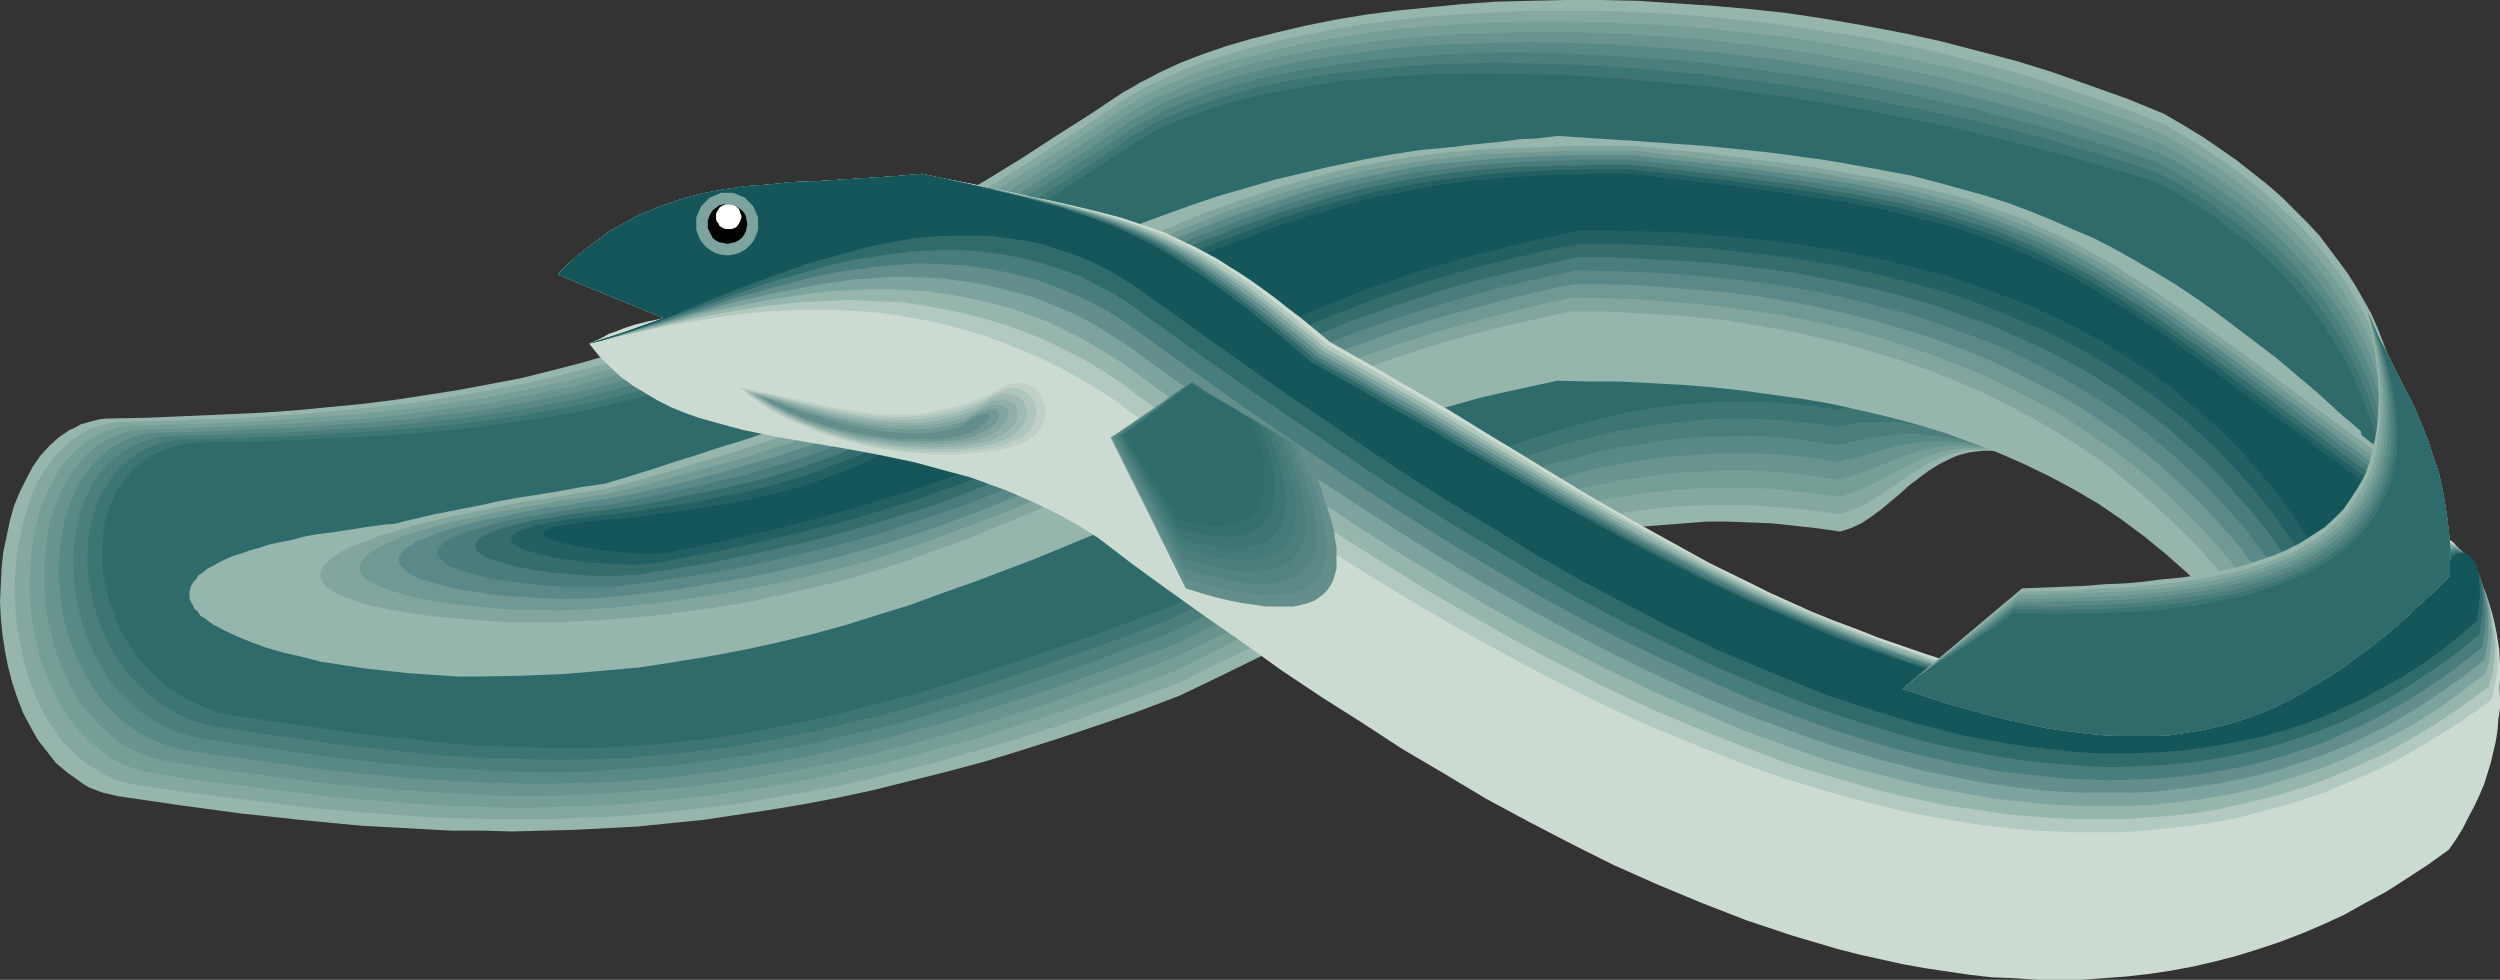 <?xml version="1.0" encoding="UTF-8" standalone="no"?>
<svg
   version="1.0"
   width="129.724mm"
   height="50.841mm"
   id="svg53"
   sodipodi:docname="Eel 2.wmf"
   xmlns:inkscape="http://www.inkscape.org/namespaces/inkscape"
   xmlns:sodipodi="http://sodipodi.sourceforge.net/DTD/sodipodi-0.dtd"
   xmlns="http://www.w3.org/2000/svg"
   xmlns:svg="http://www.w3.org/2000/svg">
  <rect width="100%" height="100%" fill="#333333" stroke="none"/>
  <sodipodi:namedview
     id="namedview53"
     pagecolor="#ffffff"
     bordercolor="#000000"
     borderopacity="0.25"
     inkscape:showpageshadow="2"
     inkscape:pageopacity="0.0"
     inkscape:pagecheckerboard="0"
     inkscape:deskcolor="#d1d1d1"
     inkscape:document-units="mm" />
  <defs
     id="defs1">
    <pattern
       id="WMFhbasepattern"
       patternUnits="userSpaceOnUse"
       width="6"
       height="6"
       x="0"
       y="0" />
  </defs>
  <path
     style="fill:#96b5ad;fill-opacity:1;fill-rule:evenodd;stroke:none"
     d="m 470.579,100.684 0.646,-4.525 0.162,-2.424 v -2.263 -4.848 l -0.162,-2.424 -0.162,-2.424 -0.323,-2.586 -0.485,-2.424 -0.646,-2.586 -0.646,-2.424 -0.808,-2.586 -0.97,-2.586 -0.97,-2.424 -1.131,-2.586 -1.454,-2.586 -1.454,-2.586 -1.616,-2.586 -1.778,-2.424 -1.939,-2.586 -1.939,-2.586 -2.262,-2.424 -2.424,-2.424 -2.586,-2.586 -2.747,-2.424 -3.07,-2.424 -3.07,-2.424 -3.232,-2.263 -3.555,-2.424 -3.717,-2.263 -3.878,-2.263 -7.11,-2.909 -7.272,-2.586 -7.272,-2.586 -7.272,-2.263 -7.434,-1.939 -7.434,-1.939 -7.434,-1.616 -7.595,-1.454 L 358.105,3.717 350.672,2.586 343.238,1.778 335.804,1.131 328.532,0.646 321.26,0.162 313.988,0 h -6.949 l -6.949,0.162 -6.787,0.162 -6.626,0.485 -6.464,0.646 -6.464,0.646 -6.141,0.808 -5.818,0.97 -5.656,1.131 -5.494,1.293 -5.171,1.293 -5.01,1.454 -4.686,1.616 -4.202,1.616 -4.202,1.939 -1.778,0.97 -1.939,0.97 -1.616,0.97 -1.778,0.97 -6.787,4.525 -6.626,4.202 -6.464,4.202 -6.302,3.879 -6.302,3.717 -5.979,3.555 -5.979,3.394 -5.818,3.071 -5.818,3.071 -5.656,2.747 -5.656,2.586 -5.656,2.586 -5.494,2.263 -5.656,2.101 -5.494,2.101 -5.656,1.939 -5.656,1.616 -5.656,1.616 -5.656,1.454 -5.818,1.454 -5.979,1.131 -5.979,1.131 -6.141,0.97 -6.302,0.97 -6.464,0.808 -6.626,0.646 -6.787,0.646 -6.949,0.485 -7.272,0.323 -7.434,0.323 -7.595,0.323 -7.918,0.162 -1.293,0.162 -1.293,0.323 -1.131,0.323 -1.131,0.323 -1.131,0.646 -1.131,0.485 -2.101,1.454 -1.778,1.616 -1.778,1.939 -1.454,2.101 -1.293,2.424 -1.293,2.586 -1.131,2.747 -0.808,2.909 -0.646,3.071 -0.646,3.071 -0.323,3.071 -0.162,3.232 L 0,117.976 l 0.162,3.232 0.323,3.232 0.485,3.232 0.646,3.232 0.808,3.071 0.97,2.909 1.131,2.909 1.454,2.747 1.454,2.586 1.778,2.263 1.778,2.263 2.101,1.778 2.262,1.616 1.131,0.808 1.131,0.646 1.293,0.485 1.293,0.485 1.454,0.323 1.293,0.323 12.12,1.778 11.958,1.616 11.958,1.293 11.797,1.131 11.797,0.646 5.979,0.323 h 5.979 l 5.979,0.162 6.141,-0.162 6.141,-0.162 6.141,-0.323 6.141,-0.323 6.302,-0.646 6.464,-0.646 6.464,-0.97 6.464,-0.97 6.787,-1.131 6.787,-1.293 6.787,-1.454 7.11,-1.778 7.11,-1.778 7.272,-1.939 7.434,-2.263 7.595,-2.424 7.757,-2.586 7.918,-2.747 8.08,-3.071 8.08,-3.879 7.918,-3.879 7.918,-3.555 7.757,-3.717 7.757,-3.394 7.757,-3.071 7.918,-2.909 7.757,-2.586 3.878,-1.131 3.878,-1.131 4.04,-0.97 4.04,-0.97 4.04,-0.646 4.04,-0.646 4.04,-0.646 4.04,-0.323 4.202,-0.323 4.202,-0.323 h 4.202 l 4.363,0.162 4.202,0.162 4.525,0.485 4.363,0.485 4.525,0.646 1.131,-0.323 0.97,-0.323 2.101,-0.97 1.939,-1.293 1.778,-1.293 3.878,-3.232 1.778,-1.616 1.939,-1.454 1.939,-1.454 2.101,-1.293 2.262,-1.131 1.131,-0.485 1.131,-0.323 1.293,-0.323 1.293,-0.162 1.454,-0.162 h 1.293 1.454 l 1.454,0.323 1.616,0.323 1.778,0.485 12.928,7.434 12.928,7.272 z"
     id="path1" />
  <path
     style="fill:#84a8a0;fill-opacity:1;fill-rule:evenodd;stroke:none"
     d="m 470.579,100.684 0.323,-4.202 0.162,-4.363 -0.162,-4.525 -0.162,-2.263 -0.323,-2.424 -0.323,-2.424 -0.485,-2.424 -0.485,-2.424 -0.808,-2.424 -0.646,-2.424 -0.97,-2.586 -1.131,-2.424 -1.131,-2.586 -1.293,-2.586 -1.454,-2.424 -1.454,-2.586 -1.778,-2.424 -1.939,-2.586 -1.939,-2.424 -2.262,-2.586 -2.424,-2.424 -2.586,-2.424 -2.586,-2.424 -3.07,-2.424 -3.07,-2.424 -3.232,-2.263 -3.555,-2.424 -3.717,-2.263 -3.878,-2.263 -7.11,-2.747 -7.272,-2.586 -7.272,-2.424 -7.272,-2.263 -7.434,-1.939 L 380.406,10.343 372.811,8.727 365.539,7.272 357.944,6.141 350.51,5.01 343.076,4.04 335.804,3.394 328.532,2.747 321.26,2.424 313.988,2.101 h -6.949 -6.949 l -6.626,0.323 -6.626,0.323 -6.626,0.485 -6.141,0.646 -6.141,0.808 -5.818,0.97 -5.818,1.131 -5.333,1.131 -5.171,1.293 -5.01,1.454 -4.686,1.454 -4.363,1.778 -4.04,1.778 -1.778,0.808 -1.939,0.97 -1.616,0.97 -1.778,0.97 -6.787,4.687 -6.626,4.202 -6.464,4.202 -6.302,3.879 -6.141,3.717 -5.979,3.394 -5.818,3.394 -5.818,3.071 -5.656,3.071 -5.656,2.747 -5.494,2.586 -5.656,2.424 -5.333,2.263 -5.494,2.263 -5.494,1.939 -5.494,1.778 -5.494,1.778 -5.656,1.454 -5.656,1.454 -5.656,1.293 -5.818,1.131 -5.979,1.131 -5.979,0.97 -6.302,0.97 -6.302,0.646 -6.626,0.646 -6.787,0.646 -6.949,0.485 -7.11,0.485 -7.434,0.162 -7.595,0.323 -7.918,0.162 -1.293,0.162 -1.293,0.323 -2.262,0.646 -1.131,0.485 -1.131,0.646 -1.939,1.293 -1.778,1.616 -1.778,1.778 -1.454,2.101 -1.454,2.263 -1.131,2.424 -0.97,2.747 -0.808,2.747 -0.646,2.909 -0.646,2.909 -0.323,3.071 -0.162,3.071 v 3.232 l 0.162,3.071 0.323,3.071 0.646,3.232 0.646,3.071 0.808,2.909 0.97,2.909 1.293,2.747 1.293,2.586 1.616,2.424 1.616,2.263 1.939,1.939 2.101,1.939 2.262,1.454 2.262,1.293 1.293,0.646 1.293,0.485 1.454,0.323 1.293,0.323 12.12,1.778 11.958,1.454 11.635,1.454 11.635,0.97 11.474,0.808 5.979,0.162 5.818,0.162 h 5.818 5.818 l 5.979,-0.323 5.979,-0.162 6.141,-0.485 6.141,-0.646 6.141,-0.646 6.302,-0.808 6.464,-1.131 6.626,-1.131 6.626,-1.293 6.626,-1.454 6.949,-1.778 6.949,-1.778 7.272,-2.101 7.272,-2.101 7.595,-2.424 7.757,-2.586 7.757,-2.909 8.08,-2.909 8.08,-4.04 7.918,-3.717 7.918,-3.879 7.918,-3.555 7.757,-3.394 7.757,-3.232 7.757,-3.071 7.918,-2.586 3.878,-1.293 4.04,-1.131 3.878,-0.97 4.04,-0.97 4.04,-0.808 4.04,-0.646 4.04,-0.646 4.202,-0.485 4.04,-0.323 4.202,-0.162 h 4.202 4.363 l 4.363,0.323 4.363,0.323 4.363,0.485 4.525,0.646 2.101,-0.646 2.101,-0.808 1.939,-1.131 1.939,-1.131 3.717,-2.586 3.878,-2.586 1.939,-1.131 2.101,-0.97 2.262,-0.808 2.262,-0.646 1.293,-0.162 h 1.293 l 1.454,-0.162 1.293,0.162 1.454,0.162 1.454,0.162 1.616,0.485 1.778,0.485 12.928,7.434 12.928,7.272 z"
     id="path2" />
  <path
     style="fill:#759e96;fill-opacity:1;fill-rule:evenodd;stroke:none"
     d="m 470.579,100.684 0.162,-3.879 v -4.04 l -0.323,-4.202 -0.162,-2.263 -0.323,-2.263 -0.323,-2.263 -0.485,-2.263 -0.646,-2.424 -0.646,-2.424 -0.808,-2.263 -0.97,-2.586 -0.97,-2.424 -1.131,-2.424 -1.293,-2.586 -1.454,-2.424 -1.454,-2.424 -1.778,-2.586 -1.778,-2.424 -2.101,-2.586 -2.101,-2.424 -2.424,-2.424 -2.424,-2.424 -2.747,-2.586 -2.909,-2.263 -3.07,-2.424 -3.232,-2.424 -3.555,-2.263 -3.717,-2.263 -3.878,-2.263 -7.11,-2.747 -7.272,-2.424 -7.272,-2.424 -7.434,-2.101 -7.272,-1.939 -7.434,-1.778 -7.595,-1.616 -7.434,-1.454 -7.434,-1.293 -7.434,-1.131 -7.272,-0.808 -7.434,-0.808 -7.272,-0.646 -7.272,-0.323 -7.11,-0.323 -6.949,-0.162 h -6.787 l -6.787,0.162 -6.626,0.323 -6.464,0.485 -6.302,0.485 -5.979,0.808 -5.818,0.97 -5.818,0.97 -5.333,1.131 -5.171,1.293 -4.848,1.293 -4.686,1.454 -4.363,1.778 -4.04,1.616 -1.778,0.97 -1.939,0.97 -1.616,0.97 -1.778,0.97 -6.787,4.525 -6.626,4.363 -6.464,4.04 -6.141,3.879 -6.141,3.717 -5.979,3.555 -5.818,3.232 -5.656,3.071 -5.656,2.909 -5.494,2.747 -5.494,2.586 -5.333,2.424 -5.333,2.263 -5.494,2.101 -5.333,1.939 -5.333,1.939 -5.494,1.616 -5.494,1.454 -5.494,1.454 -5.656,1.293 -5.656,1.131 -5.818,1.131 -6.141,0.808 -5.979,0.97 -6.302,0.646 -6.464,0.646 -6.787,0.485 -6.787,0.485 -7.272,0.485 -7.272,0.323 -7.757,0.162 -7.918,0.323 h -1.293 l -1.131,0.323 -1.131,0.323 -1.293,0.323 -2.101,1.131 -1.939,1.131 -1.939,1.616 -1.616,1.778 -1.454,1.939 -1.293,2.263 -1.131,2.263 -1.131,2.586 -0.646,2.586 -0.808,2.747 -0.323,2.909 -0.323,2.909 -0.162,2.909 v 3.071 l 0.162,3.071 0.485,2.909 0.485,2.909 0.646,2.909 0.97,2.909 1.131,2.747 1.131,2.586 1.454,2.586 1.454,2.263 1.778,2.101 1.939,1.939 2.101,1.778 2.262,1.616 2.424,1.293 2.586,0.97 1.293,0.323 1.454,0.323 6.141,0.97 5.818,0.808 11.797,1.454 11.474,1.454 11.474,0.97 11.312,0.808 5.656,0.162 5.656,0.162 h 5.656 l 5.818,-0.162 5.818,-0.162 5.818,-0.323 5.818,-0.485 5.979,-0.646 5.979,-0.646 6.302,-0.97 6.302,-0.97 6.302,-1.131 6.464,-1.454 6.626,-1.454 6.787,-1.616 6.949,-1.939 7.11,-1.939 7.272,-2.263 7.434,-2.424 7.595,-2.586 7.918,-2.747 8.08,-3.071 7.918,-4.04 8.08,-3.879 7.918,-3.717 7.757,-3.717 7.918,-3.555 7.757,-3.232 7.757,-3.071 7.918,-2.747 3.878,-1.293 4.04,-1.131 3.878,-0.97 4.04,-0.97 4.04,-0.97 4.04,-0.646 4.04,-0.646 4.202,-0.485 4.202,-0.323 4.04,-0.323 h 4.363 4.202 l 4.363,0.162 4.363,0.485 4.525,0.485 4.525,0.646 2.101,-0.646 2.101,-0.808 1.939,-0.808 1.939,-0.97 3.717,-2.101 3.717,-1.778 2.101,-0.97 2.101,-0.646 2.101,-0.485 2.424,-0.323 h 2.586 1.293 l 1.454,0.162 1.454,0.323 1.454,0.162 1.616,0.485 1.778,0.485 12.928,7.434 12.928,7.272 z"
     id="path3" />
  <path
     style="fill:#68938e;fill-opacity:1;fill-rule:evenodd;stroke:none"
     d="m 470.579,100.684 v -3.394 l -0.162,-3.879 -0.485,-3.879 -0.485,-4.202 -0.485,-2.263 -0.485,-2.263 -0.646,-2.263 -0.646,-2.424 -0.808,-2.263 -0.808,-2.424 -0.97,-2.424 -1.131,-2.424 -1.293,-2.424 -1.293,-2.424 -1.616,-2.424 -1.616,-2.424 -1.778,-2.586 -1.939,-2.424 -2.262,-2.424 -2.262,-2.586 -2.586,-2.424 -2.586,-2.424 -2.909,-2.424 -3.07,-2.263 -3.232,-2.424 -3.555,-2.263 -3.717,-2.263 -3.878,-2.263 -7.272,-2.586 -7.11,-2.424 -7.272,-2.263 -7.434,-2.101 -7.434,-1.939 -7.434,-1.778 -7.434,-1.616 -7.434,-1.293 -7.434,-1.293 -7.434,-1.131 -7.272,-0.97 -7.434,-0.808 -7.11,-0.646 -7.272,-0.485 -7.11,-0.323 -6.949,-0.162 h -6.787 l -6.787,0.162 -6.464,0.162 -6.464,0.485 -6.302,0.485 -5.979,0.646 -5.818,0.808 -5.656,0.97 -5.333,1.131 -5.171,1.131 -5.01,1.454 -4.525,1.454 -4.363,1.616 -4.04,1.778 -1.939,0.808 -1.778,0.97 -1.778,0.97 -1.616,0.97 -6.787,4.525 -6.626,4.363 -6.302,4.04 -6.302,3.879 -5.979,3.717 -5.979,3.394 -5.656,3.232 -5.656,3.071 -5.494,2.909 -5.494,2.747 -5.333,2.586 -5.333,2.424 -5.333,2.101 -5.171,2.101 -5.333,1.939 -5.333,1.778 -5.171,1.616 -5.494,1.454 -5.333,1.454 -5.656,1.131 -5.656,1.131 -5.656,1.131 -5.818,0.808 -6.141,0.808 -6.302,0.808 -6.302,0.646 -6.626,0.485 -6.949,0.485 -6.949,0.323 -7.434,0.323 -7.595,0.323 -7.918,0.162 -1.293,0.162 -1.293,0.162 -1.131,0.323 -1.131,0.323 -2.101,0.97 -2.101,1.293 -1.778,1.454 -1.616,1.616 -1.454,1.939 -1.293,2.101 -1.131,2.263 -0.97,2.424 -0.808,2.424 -0.646,2.747 -0.323,2.586 -0.323,2.747 v 2.909 2.909 l 0.162,2.909 0.485,2.747 0.646,2.909 0.646,2.747 0.97,2.747 1.131,2.586 1.131,2.586 1.454,2.424 1.616,2.101 1.778,2.101 1.939,1.939 2.101,1.778 2.262,1.454 2.424,1.131 2.586,0.97 2.747,0.646 6.141,0.97 5.818,0.808 5.979,0.808 5.656,0.808 11.312,1.293 5.656,0.485 5.656,0.485 5.494,0.323 5.494,0.323 5.494,0.323 5.494,0.162 h 5.494 l 5.656,-0.162 5.656,-0.323 5.656,-0.323 5.656,-0.485 5.818,-0.485 5.979,-0.808 5.979,-0.808 6.141,-1.131 6.141,-1.131 6.464,-1.293 6.464,-1.616 6.626,-1.616 6.949,-1.939 6.949,-1.939 7.11,-2.263 7.434,-2.424 7.595,-2.747 7.918,-2.747 7.918,-3.071 8.08,-3.879 7.918,-3.879 7.918,-3.879 7.918,-3.717 7.757,-3.555 7.918,-3.394 7.757,-3.071 7.918,-2.909 3.878,-1.293 4.04,-1.131 3.878,-1.131 4.04,-1.131 4.04,-0.808 4.04,-0.808 4.202,-0.646 4.04,-0.485 4.202,-0.485 4.202,-0.162 4.202,-0.162 h 4.363 l 4.202,0.162 4.525,0.323 4.363,0.646 4.525,0.646 2.101,-0.646 2.101,-0.646 3.878,-1.454 3.717,-1.454 1.939,-0.646 1.939,-0.646 1.939,-0.485 2.101,-0.485 2.262,-0.162 h 2.424 l 2.586,0.162 2.747,0.323 1.454,0.323 1.454,0.323 1.616,0.485 1.778,0.485 12.928,7.434 12.928,7.272 z"
     id="path4" />
  <path
     style="fill:#598984;fill-opacity:1;fill-rule:evenodd;stroke:none"
     d="m 470.579,100.684 -0.162,-1.454 -0.162,-1.616 -0.162,-1.778 -0.162,-1.616 -0.162,-1.939 -0.162,-1.939 -0.646,-3.879 -0.485,-2.101 -0.646,-2.263 -0.485,-2.101 -0.646,-2.263 -0.808,-2.263 -0.808,-2.424 -0.97,-2.263 -1.131,-2.424 -1.293,-2.424 -1.293,-2.424 -1.454,-2.424 -1.778,-2.424 -1.778,-2.586 -1.939,-2.424 -2.101,-2.424 -2.262,-2.424 -2.424,-2.424 -2.747,-2.424 -2.747,-2.424 -3.07,-2.424 -3.394,-2.263 -3.394,-2.424 -3.717,-2.263 -4.04,-2.101 -7.11,-2.586 -7.11,-2.263 -7.434,-2.263 -7.272,-1.939 -7.434,-1.939 -7.434,-1.778 -7.434,-1.454 -7.272,-1.454 -7.434,-1.293 -7.434,-1.131 -7.434,-0.97 -7.272,-0.808 -7.272,-0.646 -7.11,-0.485 -7.11,-0.485 -6.787,-0.162 -6.949,-0.162 -6.626,0.162 -6.626,0.162 -6.302,0.323 -6.302,0.485 -5.979,0.646 -5.818,0.808 -5.656,0.808 -5.333,1.131 -5.01,1.131 -4.848,1.293 -4.686,1.454 -4.202,1.616 -4.202,1.616 -3.555,1.939 -1.778,0.97 -1.616,0.97 -6.787,4.525 -6.626,4.363 -6.464,4.04 -6.141,3.879 -5.979,3.555 -5.818,3.394 -5.656,3.232 -5.494,3.071 -5.494,2.909 -5.333,2.747 -5.333,2.424 -5.333,2.424 -5.01,2.263 -5.333,1.939 -5.171,1.939 -5.01,1.616 -5.333,1.616 -5.171,1.454 -5.494,1.454 -5.333,1.131 -5.656,1.131 -5.656,0.97 -5.818,0.97 -5.979,0.646 -5.979,0.808 -6.464,0.485 -6.626,0.485 -6.787,0.485 -6.949,0.323 -7.434,0.323 -7.595,0.323 -7.918,0.162 -1.293,0.162 -1.131,0.162 -2.262,0.646 -2.101,0.97 -2.101,1.131 -1.778,1.454 -1.616,1.616 -1.454,1.778 -1.293,1.939 -0.97,2.263 -0.97,2.263 -0.808,2.424 -0.485,2.424 -0.485,2.586 -0.162,2.586 -0.162,2.747 0.162,2.747 0.323,2.747 0.323,2.747 0.646,2.747 0.808,2.586 0.97,2.586 1.131,2.424 1.293,2.424 1.454,2.263 1.616,2.263 1.778,1.939 1.939,1.778 2.101,1.616 2.262,1.454 2.424,1.131 2.747,0.97 2.747,0.646 5.979,0.97 5.979,0.808 5.656,0.808 5.818,0.808 5.656,0.646 5.494,0.646 5.333,0.485 5.494,0.485 5.494,0.323 5.333,0.323 5.333,0.162 5.333,0.162 h 5.494 l 5.333,-0.162 5.494,-0.162 5.494,-0.323 5.656,-0.485 5.656,-0.646 5.656,-0.808 5.818,-0.97 5.979,-0.97 6.141,-1.131 6.141,-1.454 6.464,-1.454 6.464,-1.778 6.787,-1.778 6.949,-2.101 7.11,-2.263 7.272,-2.424 7.595,-2.586 7.757,-2.909 8.08,-2.909 15.998,-7.919 7.918,-3.879 7.757,-3.879 7.918,-3.555 7.757,-3.394 7.918,-3.232 7.918,-2.909 3.878,-1.293 4.04,-1.293 3.878,-1.131 4.04,-1.131 4.04,-0.97 4.04,-0.808 4.202,-0.646 4.04,-0.646 4.202,-0.323 4.202,-0.323 4.363,-0.162 h 4.202 l 4.363,0.162 4.363,0.323 4.525,0.485 4.363,0.808 2.262,-0.646 2.101,-0.485 3.878,-1.131 3.717,-0.97 1.939,-0.323 1.939,-0.323 1.939,-0.162 h 2.101 2.262 l 2.424,0.162 2.586,0.485 2.747,0.485 2.909,0.808 3.394,0.97 12.928,7.434 12.928,7.272 z"
     id="path5" />
  <path
     style="fill:#4c7f7c;fill-opacity:1;fill-rule:evenodd;stroke:none"
     d="m 470.579,100.684 -0.323,-1.293 -0.162,-1.454 -0.162,-1.454 -0.323,-1.616 -0.162,-1.616 -0.323,-1.778 -0.808,-3.879 -0.97,-4.04 -0.646,-2.101 -0.646,-2.263 -0.808,-2.263 -0.808,-2.263 -0.97,-2.263 -1.131,-2.263 -1.131,-2.424 -1.293,-2.424 -1.454,-2.424 -1.616,-2.424 -1.778,-2.424 -1.939,-2.424 -2.101,-2.424 -2.262,-2.424 -2.424,-2.424 -2.586,-2.424 -2.909,-2.424 -3.07,-2.424 -3.232,-2.263 -3.394,-2.263 -3.717,-2.263 -4.04,-2.263 -7.11,-2.424 -7.272,-2.263 -7.272,-2.101 -7.272,-1.939 -7.434,-1.939 -7.434,-1.616 -7.434,-1.616 -7.434,-1.454 -7.434,-1.293 -7.272,-0.97 -7.272,-0.97 -7.272,-0.97 -7.272,-0.646 -7.11,-0.485 -7.11,-0.485 -6.787,-0.323 -6.949,-0.162 h -6.626 l -6.464,0.162 -6.302,0.323 -6.302,0.485 -5.979,0.485 -5.656,0.808 -5.656,0.808 -5.333,0.97 -5.171,1.131 -4.848,1.293 -4.525,1.293 -4.363,1.616 -4.04,1.616 -3.555,1.939 -1.778,0.97 -1.616,0.97 -6.787,4.525 -6.626,4.202 -6.464,4.04 -5.979,3.879 -5.979,3.555 -5.818,3.555 -5.656,3.232 -5.494,2.909 -5.333,2.909 -5.333,2.586 -5.171,2.586 -5.01,2.263 -5.171,2.101 -5.01,2.101 -5.171,1.778 -5.01,1.778 -5.171,1.454 -5.171,1.454 -5.171,1.293 -5.333,1.293 -5.494,0.97 -5.656,0.97 -5.656,0.808 -5.818,0.808 -6.141,0.646 -6.302,0.646 -6.464,0.485 -6.787,0.323 -6.949,0.485 -7.272,0.162 -7.595,0.323 -7.918,0.162 -2.586,0.323 -2.262,0.646 -2.101,0.97 -1.939,0.97 -1.778,1.454 -1.616,1.454 -1.454,1.778 -1.293,1.939 -0.97,1.939 -0.97,2.263 -0.646,2.263 -0.485,2.424 -0.485,2.424 -0.162,2.424 v 2.586 l 0.162,2.586 0.323,2.586 0.485,2.586 0.646,2.586 0.808,2.586 0.97,2.424 1.131,2.424 1.293,2.263 1.454,2.263 1.616,1.939 1.939,1.939 1.939,1.778 2.101,1.454 2.262,1.454 2.424,1.131 2.747,0.808 2.747,0.646 5.979,0.97 5.818,0.808 5.818,0.808 5.656,0.808 5.494,0.646 5.494,0.646 10.666,0.97 5.333,0.323 5.171,0.323 5.171,0.162 5.333,0.162 h 5.171 l 5.333,-0.162 5.171,-0.323 5.333,-0.323 5.494,-0.485 5.494,-0.646 5.494,-0.808 5.656,-0.808 5.818,-1.131 5.979,-1.131 6.141,-1.454 6.302,-1.454 6.302,-1.616 6.626,-1.939 6.787,-2.101 7.11,-2.263 7.272,-2.424 7.434,-2.586 7.757,-2.909 4.04,-1.454 4.04,-1.616 8.08,-3.879 7.918,-4.04 7.918,-3.879 7.918,-3.879 7.757,-3.717 7.918,-3.555 7.918,-3.232 7.918,-3.071 3.878,-1.293 4.04,-1.293 4.04,-1.293 4.04,-0.97 4.04,-1.131 4.04,-0.808 4.04,-0.646 4.202,-0.646 4.202,-0.485 4.202,-0.323 h 4.202 l 4.363,-0.162 4.363,0.162 4.363,0.323 4.363,0.646 4.525,0.646 2.101,-0.485 2.101,-0.485 1.939,-0.485 2.101,-0.162 3.717,-0.485 1.778,-0.162 2.101,0.162 1.939,0.162 2.101,0.162 2.262,0.323 2.424,0.485 2.586,0.646 2.747,0.646 2.909,0.97 3.394,0.97 12.928,7.434 12.928,7.272 z"
     id="path6" />
  <path
     style="fill:#3d7572;fill-opacity:1;fill-rule:evenodd;stroke:none"
     d="m 470.579,100.684 -0.323,-1.131 -0.323,-1.293 -0.323,-1.293 -0.323,-1.454 -0.323,-1.454 -0.323,-1.778 -0.485,-1.778 -0.323,-1.778 -0.485,-1.939 -0.485,-1.939 -0.646,-2.101 -0.646,-1.939 -0.808,-2.263 -0.808,-2.263 -0.97,-2.101 -1.131,-2.424 -1.131,-2.263 -1.293,-2.424 -1.454,-2.424 -1.616,-2.424 -1.616,-2.263 -1.939,-2.586 -1.939,-2.424 -2.424,-2.424 -2.262,-2.424 -2.747,-2.424 -2.747,-2.263 -3.07,-2.424 -3.232,-2.424 -3.394,-2.263 -3.717,-2.263 -4.04,-2.101 -7.11,-2.424 -7.272,-2.101 -7.272,-2.101 -7.272,-1.939 -7.434,-1.778 -7.434,-1.616 -7.434,-1.454 -7.272,-1.454 -7.434,-1.293 -7.434,-1.131 -7.272,-0.97 -7.272,-0.97 -7.11,-0.646 -7.11,-0.646 -7.11,-0.485 -6.787,-0.323 -6.787,-0.162 -6.626,-0.162 -6.464,0.162 -6.464,0.162 -5.979,0.485 -6.141,0.485 -5.656,0.646 -5.656,0.808 -5.333,0.97 -5.01,0.97 -4.848,1.293 -4.525,1.454 -4.363,1.454 -4.04,1.616 -3.717,1.778 -1.616,0.97 -1.616,0.97 -3.555,2.424 -3.394,2.263 -6.464,4.202 -6.302,4.04 -6.141,3.879 -5.818,3.555 -5.818,3.394 -5.494,3.232 -5.494,3.071 -5.171,2.747 -5.171,2.586 -5.171,2.586 -5.01,2.263 -5.01,2.101 -5.01,1.939 -4.848,1.778 -5.01,1.616 -5.01,1.616 -5.01,1.293 -5.171,1.293 -5.333,1.131 -5.333,0.97 -5.494,0.97 -5.656,0.808 -5.818,0.808 -5.979,0.646 -6.141,0.485 -6.464,0.485 -6.787,0.323 -6.949,0.485 -7.272,0.162 -7.434,0.323 -7.918,0.162 -2.586,0.323 -2.262,0.646 -2.101,0.808 -1.939,1.131 -1.778,1.293 -1.616,1.454 -1.454,1.616 -1.131,1.778 -1.131,1.939 -0.808,1.939 -0.646,2.263 -0.646,2.263 -0.323,2.263 -0.162,2.424 v 2.424 l 0.162,2.424 0.485,2.424 0.485,2.586 0.646,2.263 0.808,2.424 1.131,2.424 1.131,2.263 1.293,2.101 1.454,2.101 1.778,1.939 1.778,1.778 2.101,1.778 2.101,1.454 2.262,1.293 2.424,1.131 2.586,0.808 2.747,0.646 6.141,0.97 5.818,0.808 5.656,0.808 5.656,0.808 5.494,0.646 5.333,0.485 5.171,0.646 5.333,0.485 5.171,0.323 5.01,0.162 5.171,0.162 5.01,0.162 h 5.171 l 5.01,-0.162 5.171,-0.162 5.171,-0.485 5.171,-0.485 5.333,-0.646 5.494,-0.646 5.494,-0.97 5.656,-1.131 5.818,-1.131 5.818,-1.454 6.141,-1.454 6.464,-1.778 6.464,-1.939 6.626,-1.939 6.949,-2.263 7.272,-2.586 7.434,-2.586 7.757,-2.747 3.878,-1.616 4.04,-1.454 8.08,-4.04 8.08,-3.879 15.837,-7.919 7.757,-3.879 7.918,-3.555 7.757,-3.394 8.08,-3.071 3.878,-1.454 4.04,-1.293 4.04,-1.293 4.04,-1.131 4.04,-0.97 4.04,-0.97 4.202,-0.646 4.04,-0.646 4.202,-0.485 4.202,-0.485 4.363,-0.162 h 4.202 l 4.363,0.162 4.363,0.323 4.525,0.485 4.525,0.646 2.101,-0.485 2.101,-0.323 1.939,-0.162 h 1.939 1.939 1.778 l 4.04,0.646 1.939,0.485 2.101,0.646 2.262,0.485 2.424,0.808 2.586,0.808 2.747,0.808 2.909,0.97 3.394,1.131 12.928,7.434 12.928,7.272 z"
     id="path7" />
  <path
     style="fill:#306b6b;fill-opacity:1;fill-rule:evenodd;stroke:none"
     d="m 470.579,100.684 -0.485,-0.97 -0.485,-0.97 -0.323,-1.293 -0.323,-1.293 -0.485,-1.454 -0.323,-1.454 -0.485,-1.616 -0.485,-1.778 -0.485,-1.778 -0.485,-1.778 -0.646,-1.939 -0.646,-2.101 -0.808,-2.101 -0.808,-2.263 -0.97,-2.101 -0.97,-2.263 -1.131,-2.263 -1.293,-2.424 -1.454,-2.263 -1.454,-2.424 -1.778,-2.424 -1.778,-2.424 -2.101,-2.424 -2.101,-2.424 -2.424,-2.424 -2.586,-2.424 -2.747,-2.424 -3.07,-2.263 -3.232,-2.424 -3.394,-2.263 -3.717,-2.263 -4.04,-2.263 -7.11,-2.101 -7.272,-2.101 -7.272,-1.939 -7.434,-1.939 -7.434,-1.778 -7.272,-1.616 -7.434,-1.454 -7.434,-1.454 -7.272,-1.293 -7.434,-1.131 -7.272,-0.97 -7.272,-0.97 -7.11,-0.646 -7.11,-0.646 -6.949,-0.485 -6.787,-0.485 -6.787,-0.162 -6.626,-0.162 h -6.464 l -6.302,0.162 -6.141,0.323 -5.979,0.485 -5.656,0.485 -5.494,0.808 -5.333,0.97 -5.171,0.97 -4.686,1.131 -4.686,1.454 -4.202,1.454 -4.04,1.616 -1.778,0.808 -1.939,0.97 -1.616,0.97 -1.616,0.97 -3.555,2.263 -3.394,2.263 -6.464,4.202 -6.302,4.202 -5.979,3.717 -5.979,3.555 -5.656,3.394 -5.333,3.232 -5.333,3.071 -5.333,2.747 -5.01,2.586 -5.01,2.424 -5.01,2.263 -4.848,2.101 -4.848,1.939 -4.848,1.778 -4.848,1.616 -5.01,1.454 -4.848,1.293 -5.171,1.293 -5.171,1.131 -5.171,0.97 -5.333,0.808 -5.656,0.808 -5.656,0.808 -5.979,0.646 -6.141,0.485 -6.464,0.485 -6.626,0.323 -6.787,0.323 -7.272,0.323 -7.595,0.162 -7.918,0.162 -2.424,0.323 -2.262,0.646 -2.101,0.808 -2.101,0.97 -1.616,1.293 -1.616,1.293 -1.293,1.616 -1.293,1.616 -0.97,1.939 -0.808,1.778 -0.808,2.101 -0.485,2.101 -0.162,2.263 -0.162,2.263 v 2.263 l 0.162,2.263 0.485,2.424 0.485,2.263 0.808,2.263 0.808,2.263 0.97,2.263 1.293,2.101 1.293,2.101 1.616,1.939 1.616,1.939 1.939,1.616 1.939,1.616 2.262,1.454 2.262,1.131 2.424,1.131 2.586,0.97 2.909,0.485 5.979,0.97 5.818,0.808 5.656,0.808 5.494,0.808 5.333,0.646 5.333,0.485 5.171,0.646 5.01,0.485 5.01,0.323 5.01,0.162 5.01,0.162 4.848,0.162 h 5.01 l 4.848,-0.162 5.01,-0.323 5.01,-0.323 5.01,-0.646 5.171,-0.485 5.333,-0.808 5.333,-0.97 5.494,-1.131 5.656,-1.131 5.818,-1.454 5.979,-1.616 6.302,-1.616 6.302,-1.939 6.626,-2.101 6.949,-2.263 7.11,-2.424 3.717,-1.293 3.717,-1.293 3.878,-1.454 3.717,-1.293 4.04,-1.616 4.04,-1.454 8.08,-4.04 8.08,-4.04 15.675,-7.919 7.918,-3.879 7.918,-3.879 7.918,-3.394 7.918,-3.232 3.878,-1.454 4.04,-1.293 4.04,-1.293 4.04,-1.131 4.04,-1.131 4.04,-0.97 4.202,-0.808 4.04,-0.646 4.363,-0.485 4.202,-0.323 4.202,-0.323 h 4.363 l 4.363,0.162 4.363,0.323 4.525,0.485 4.363,0.646 2.262,-0.323 1.939,-0.323 h 2.101 1.778 l 1.939,0.323 1.939,0.485 1.939,0.485 1.939,0.808 2.101,0.808 2.101,0.808 2.262,0.97 2.424,0.97 2.586,0.97 2.747,1.131 2.909,0.97 3.394,1.131 12.928,7.434 12.928,7.272 z"
     id="path8" />
  <path
     style="fill:#96b5ad;fill-opacity:1;fill-rule:evenodd;stroke:none"
     d="m 462.983,84.522 -4.363,-3.717 -4.04,-3.717 -4.202,-3.555 -4.04,-3.394 -4.04,-3.071 -4.04,-3.071 -3.878,-2.909 -3.878,-2.747 -3.878,-2.586 -4.04,-2.424 -3.878,-2.263 -4.04,-2.263 -4.04,-2.101 -4.202,-1.778 -4.04,-1.778 -4.363,-1.778 -4.363,-1.616 -4.525,-1.454 -4.686,-1.293 -4.686,-1.293 -5.01,-1.293 -5.171,-0.97 -5.333,-0.97 -5.494,-0.97 -5.818,-0.808 -5.979,-0.808 -6.141,-0.646 -6.626,-0.646 -6.787,-0.485 -6.949,-0.485 -7.434,-0.485 -7.595,-0.485 -3.878,0.485 -3.555,0.162 -3.555,0.485 -3.394,0.323 -3.232,0.323 -3.232,0.485 -6.141,0.808 -6.141,0.97 -5.656,0.97 -5.656,0.97 -5.494,1.293 -5.494,1.293 -5.494,1.616 -5.656,1.616 -5.656,1.939 -5.818,2.101 -3.07,1.131 -3.07,1.131 -3.232,1.293 -3.232,1.293 -3.394,1.293 -3.394,1.454 -4.525,2.747 -4.202,2.747 -4.202,2.747 -4.04,2.586 -3.878,2.424 -3.717,2.424 -3.555,2.263 -3.555,2.263 -3.394,2.263 -3.394,2.101 -3.394,1.939 -3.232,1.778 -6.464,3.717 -6.626,3.232 -6.464,3.071 -3.394,1.293 -3.394,1.454 -3.555,1.131 -3.555,1.131 -3.717,1.131 -3.717,1.131 -4.04,0.97 -4.04,0.97 -4.202,0.808 -4.363,0.808 -4.525,0.808 -4.848,0.646 -4.848,0.646 -5.171,0.485 -3.878,0.485 -3.717,0.323 -3.555,0.323 -3.394,0.485 -3.07,0.485 -3.07,0.485 -2.747,0.323 -2.747,0.485 -2.424,0.646 -2.424,0.485 -2.262,0.485 -1.939,0.646 -1.778,0.485 -1.778,0.646 -1.616,0.485 -1.454,0.646 -1.293,0.646 -1.131,0.646 -0.97,0.485 -0.97,0.808 -0.808,0.485 -0.485,0.808 -0.485,0.485 -0.485,0.808 -0.162,0.485 -0.162,0.646 v 0.808 0.485 l 0.323,0.808 0.323,0.485 0.323,0.808 0.646,0.485 0.485,0.808 0.808,0.485 0.808,0.646 0.97,0.646 2.101,1.131 2.424,1.131 2.747,1.131 3.07,1.131 3.394,0.97 3.555,0.808 3.717,0.97 4.202,0.646 4.202,0.646 4.363,0.485 4.525,0.485 4.686,0.323 4.848,0.323 h 4.848 l 8.08,-0.162 7.918,-0.323 7.595,-0.646 7.272,-0.646 7.272,-1.131 6.949,-1.131 6.787,-1.293 6.626,-1.454 6.626,-1.616 6.464,-1.778 6.141,-1.939 6.302,-1.939 6.141,-2.263 5.979,-2.101 11.958,-4.525 11.797,-4.848 11.958,-4.848 12.12,-4.848 6.141,-2.263 6.141,-2.424 6.302,-2.263 6.464,-2.263 6.626,-2.101 6.626,-2.101 6.949,-1.939 6.949,-1.939 7.272,-1.616 7.434,-1.616 6.141,0.162 h 5.979 l 6.141,0.323 6.141,0.323 5.979,0.485 5.979,0.646 5.818,0.808 5.818,0.808 5.656,0.97 5.818,1.293 5.494,1.293 5.494,1.454 5.333,1.616 5.333,1.939 5.171,1.939 5.171,2.263 5.01,2.424 4.848,2.586 4.686,2.747 4.525,3.071 4.363,3.232 4.363,3.555 4.202,3.717 3.878,3.879 3.717,4.202 3.717,4.525 3.394,4.687 3.394,5.01 3.07,5.172 1.454,2.747 1.454,2.747 1.454,2.909 1.293,3.071 1.131,3.071 1.293,2.909 1.131,-2.909 0.97,-3.071 0.97,-2.747 0.808,-2.586 0.808,-2.586 0.646,-2.263 0.808,-2.424 0.485,-2.101 0.646,-2.101 0.485,-2.101 0.808,-3.879 0.485,-3.717 0.485,-3.555 v -3.555 -3.879 l -0.323,-3.717 -0.323,-2.101 -0.162,-2.263 -0.323,-2.101 -0.323,-2.424 -0.485,-2.424 -0.485,-2.424 -0.485,-2.747 -0.485,-2.909 -0.646,-2.909 z"
     id="path9" />
  <path
     style="fill:#96b5ad;fill-opacity:1;fill-rule:evenodd;stroke:none"
     d="m 468.478,89.371 -3.07,-2.263 -2.909,-2.263 -2.747,-2.101 -2.909,-1.939 -2.747,-2.101 -5.01,-3.879 -2.586,-1.778 -4.686,-3.555 -4.363,-3.232 -4.363,-3.071 -4.04,-2.747 -3.878,-2.747 -3.717,-2.424 -3.555,-2.424 -3.555,-2.101 -3.555,-2.101 -3.394,-1.778 -3.394,-1.778 -3.394,-1.616 -3.555,-1.454 -3.555,-1.454 -3.555,-1.293 -3.878,-1.131 -4.04,-1.131 -4.04,-0.97 -4.363,-0.97 -4.525,-0.97 -4.848,-0.97 -5.171,-0.646 -5.494,-0.97 -5.818,-0.646 -2.909,-0.485 -3.232,-0.323 -3.232,-0.485 -3.232,-0.323 -3.555,-0.323 -3.555,-0.485 -3.555,-0.323 -3.878,-0.485 h -6.787 -3.394 l -3.232,0.162 h -6.141 l -5.818,0.323 -5.818,0.323 -5.494,0.485 -5.333,0.485 -5.333,0.808 -5.333,0.97 -5.333,1.131 -5.333,1.293 -5.656,1.616 -2.909,0.97 -2.909,0.808 -3.07,1.131 -3.07,1.131 -3.232,1.131 -3.232,1.293 -3.232,1.293 -3.555,1.454 -4.363,2.747 -4.202,2.747 -4.04,2.424 -3.717,2.424 -3.555,2.263 -3.555,2.101 -3.232,1.939 -3.07,1.939 -3.07,1.778 -2.909,1.778 -2.909,1.454 -2.747,1.616 -5.333,2.747 -5.333,2.747 -5.333,2.263 -5.494,2.424 -5.979,2.263 -3.07,1.131 -3.232,1.131 -3.394,1.293 -3.555,1.131 -3.717,1.131 -3.878,1.293 -4.202,1.293 -4.363,1.454 -4.686,1.454 -4.848,1.454 -4.525,0.646 -4.363,0.808 -4.04,0.646 -4.04,0.646 -3.717,0.646 -3.555,0.808 -3.394,0.646 -3.232,0.646 -3.232,0.646 -2.747,0.646 -2.747,0.646 -2.586,0.808 -2.424,0.646 -2.262,0.646 -2.101,0.646 -1.939,0.646 -1.939,0.646 -1.616,0.646 -1.454,0.646 -1.454,0.646 -1.131,0.646 -1.131,0.646 -0.97,0.485 -0.808,0.646 -0.646,0.646 -0.646,0.485 -0.323,0.646 -0.323,0.646 -0.323,0.485 v 0.485 0.485 l 0.162,0.646 0.162,0.485 0.485,0.485 0.485,0.485 0.646,0.485 0.646,0.485 0.646,0.485 1.939,0.808 0.97,0.485 1.131,0.323 2.586,0.808 2.909,0.646 3.07,0.646 3.555,0.646 3.555,0.485 4.04,0.323 4.202,0.485 4.363,0.162 4.525,0.323 h 4.848 l 4.848,0.162 4.04,-0.162 h 3.878 l 4.04,-0.162 3.878,-0.162 7.434,-0.646 7.272,-0.808 6.949,-1.131 6.787,-1.131 6.626,-1.454 6.302,-1.616 6.302,-1.778 6.141,-1.778 5.979,-2.101 5.818,-2.101 5.818,-2.263 5.656,-2.263 11.312,-4.848 11.15,-5.01 11.15,-5.172 11.474,-5.01 5.818,-2.586 5.979,-2.424 5.979,-2.424 6.141,-2.263 6.464,-2.263 6.464,-2.101 6.787,-1.939 6.787,-1.939 7.11,-1.616 7.434,-1.616 h 6.302 l 5.979,0.323 6.141,0.323 5.979,0.646 5.979,0.646 5.818,0.97 5.818,0.97 5.818,1.293 5.656,1.454 5.656,1.616 5.333,1.778 5.494,1.939 5.171,2.101 5.333,2.424 5.01,2.586 5.01,2.586 4.686,3.071 4.848,3.071 4.525,3.232 4.525,3.555 4.363,3.717 4.202,4.04 3.878,4.04 4.04,4.364 3.555,4.687 3.555,4.687 3.555,5.01 3.07,5.333 3.07,5.333 2.909,5.818 2.747,5.98 2.424,5.98 1.131,-2.909 0.97,-2.909 0.97,-2.747 1.131,-2.586 0.808,-2.424 0.97,-2.263 0.808,-2.101 0.808,-2.101 0.646,-1.939 0.808,-1.778 1.131,-3.394 1.131,-3.394 0.97,-3.071 0.485,-3.232 0.485,-3.232 v -1.778 l 0.162,-1.778 v -1.939 l -0.162,-1.939 v -2.101 l -0.162,-2.101 -0.323,-2.263 -0.323,-2.424 -0.485,-2.747 -0.485,-2.747 -0.485,-2.909 z"
     id="path10" />
  <path
     style="fill:#82a59e;fill-opacity:1;fill-rule:evenodd;stroke:none"
     d="m 468.316,90.34 -3.07,-2.263 -2.909,-2.101 -2.909,-2.101 -2.747,-2.101 -2.747,-1.939 -2.586,-1.939 -2.586,-1.939 -2.424,-1.778 -4.686,-3.555 -4.525,-3.232 -4.202,-3.071 -4.04,-2.909 -3.878,-2.586 -3.717,-2.586 -3.717,-2.263 -3.394,-2.263 -3.555,-1.939 -3.394,-1.939 -3.394,-1.616 -3.555,-1.616 -3.394,-1.616 -3.717,-1.293 -3.555,-1.293 -3.717,-1.293 -4.04,-1.131 -4.202,-0.97 -4.202,-0.97 -4.686,-0.97 -4.848,-0.808 -5.01,-0.97 -5.494,-0.808 -5.818,-0.808 -3.07,-0.323 -3.07,-0.485 -3.232,-0.323 -3.394,-0.485 -3.555,-0.323 -3.555,-0.323 -3.555,-0.485 -3.717,-0.323 h -3.555 -3.394 -3.232 -3.394 l -6.141,0.323 -5.818,0.162 -5.656,0.323 -5.494,0.485 -5.333,0.646 -5.333,0.808 -5.171,0.97 -5.333,1.131 -5.494,1.454 -5.656,1.616 -2.909,0.97 -2.747,0.97 -3.07,0.97 -3.07,1.131 -3.232,1.131 -3.232,1.293 -3.232,1.454 -3.555,1.293 -4.363,2.909 -4.202,2.586 -4.04,2.586 -3.717,2.263 -3.555,2.263 -3.394,2.263 -3.232,1.939 -3.232,1.939 -2.909,1.778 -2.909,1.778 -2.909,1.616 -2.747,1.616 -5.333,2.909 -5.171,2.586 -5.333,2.586 -5.494,2.263 -2.909,1.131 -2.909,1.131 -3.232,1.131 -3.07,1.131 -3.555,1.131 -3.394,1.131 -3.717,1.131 -4.04,1.131 -4.04,1.293 -4.525,1.293 -4.686,1.293 -4.848,1.293 -4.04,0.646 -3.878,0.646 -3.717,0.646 -3.555,0.485 -3.555,0.646 -3.07,0.646 -3.232,0.646 -2.909,0.646 -2.747,0.485 -2.586,0.646 -2.424,0.646 -2.262,0.485 -2.101,0.646 -1.939,0.646 -1.939,0.485 -1.616,0.646 -1.616,0.646 -1.454,0.485 -1.293,0.485 -1.293,0.646 -0.97,0.485 -0.808,0.646 -0.808,0.485 -0.646,0.646 -0.646,0.485 -0.485,0.485 -0.162,0.485 -0.323,0.485 v 0.485 0.646 0.485 l 0.323,0.323 0.162,0.485 0.485,0.485 0.485,0.485 0.646,0.323 1.454,0.97 1.778,0.646 2.101,0.808 2.424,0.646 2.747,0.646 2.909,0.485 3.07,0.485 3.394,0.485 3.555,0.323 3.878,0.323 3.878,0.323 4.04,0.162 h 4.202 4.363 l 4.04,-0.162 4.04,-0.162 4.04,-0.323 3.878,-0.323 3.717,-0.323 3.717,-0.485 7.272,-0.97 6.949,-1.131 6.787,-1.454 6.464,-1.454 6.464,-1.616 5.979,-1.778 5.979,-1.939 5.818,-2.101 5.818,-2.101 5.494,-2.263 5.494,-2.263 10.989,-4.687 10.666,-5.01 10.827,-4.848 10.989,-5.01 5.656,-2.424 5.818,-2.263 5.818,-2.263 5.979,-2.263 6.302,-2.263 6.464,-2.101 6.626,-1.939 6.787,-1.778 7.11,-1.616 7.434,-1.616 h 6.141 l 6.141,0.323 5.979,0.323 5.979,0.485 6.141,0.646 5.818,0.97 5.818,0.97 5.818,1.293 5.656,1.293 5.494,1.616 5.494,1.616 5.494,1.939 5.333,2.101 5.171,2.263 5.171,2.586 5.01,2.586 4.848,2.909 4.686,2.909 4.686,3.232 4.363,3.555 4.363,3.717 4.202,3.879 4.202,4.04 3.878,4.363 3.717,4.525 3.555,4.687 3.394,5.01 3.232,5.172 3.07,5.495 2.909,5.656 2.586,5.98 2.586,6.141 0.97,-2.586 0.808,-2.586 0.97,-2.263 0.808,-2.263 0.485,-1.131 0.323,-0.97 0.808,-2.101 0.808,-1.939 0.646,-1.778 1.293,-3.717 1.131,-3.232 0.97,-3.232 0.808,-3.232 0.485,-3.232 0.485,-3.232 v -3.394 -3.717 l -0.162,-1.939 -0.162,-1.939 -0.162,-2.263 -0.323,-2.101 -0.323,-2.424 -0.485,-2.424 -0.485,-2.586 z"
     id="path11" />
  <path
     style="fill:#709993;fill-opacity:1;fill-rule:evenodd;stroke:none"
     d="m 468.155,91.472 -3.07,-2.263 -3.07,-2.101 -2.747,-2.101 -2.909,-2.101 -2.586,-1.939 -2.747,-1.939 -2.424,-1.939 -2.424,-1.778 -4.848,-3.555 -4.363,-3.232 -4.363,-3.071 -4.04,-2.909 -3.878,-2.586 -3.717,-2.586 -3.555,-2.263 -3.555,-2.263 -3.555,-2.101 -3.394,-1.778 -3.394,-1.778 -3.394,-1.616 -3.555,-1.454 -3.555,-1.454 -3.717,-1.293 -3.717,-1.293 -4.04,-0.97 -4.04,-1.131 -4.363,-0.97 -4.525,-0.97 -4.848,-0.808 -5.171,-0.97 -5.494,-0.808 -5.818,-0.808 -2.909,-0.323 -3.232,-0.485 -3.232,-0.323 -3.394,-0.323 -3.394,-0.485 -3.555,-0.323 -3.555,-0.485 -3.878,-0.323 h -6.787 -3.394 -3.232 l -6.141,0.323 -5.818,0.162 -5.656,0.323 -5.494,0.646 -5.333,0.646 -5.171,0.808 -5.333,0.97 -5.333,1.293 -5.333,1.454 -5.656,1.616 -5.818,1.939 -2.909,0.97 -3.07,1.131 -3.232,1.293 -3.232,1.293 -3.232,1.293 -3.555,1.454 -4.363,2.747 -4.202,2.586 -3.878,2.586 -3.878,2.424 -3.555,2.263 -3.394,2.263 -3.232,1.939 -3.07,1.939 -3.07,1.939 -2.747,1.778 -2.747,1.616 -2.909,1.616 -5.171,2.909 -5.171,2.747 -5.333,2.424 -5.494,2.424 -2.909,1.131 -2.909,1.131 -3.07,1.131 -3.232,0.97 -3.394,1.131 -3.555,1.131 -3.717,0.97 -4.04,1.131 -4.202,1.131 -4.363,1.293 -4.686,1.131 -4.848,1.131 -3.717,0.646 -3.555,0.485 -3.232,0.485 -3.232,0.646 -3.07,0.485 -2.909,0.485 -2.586,0.485 -2.586,0.646 -2.424,0.485 -2.262,0.485 -2.101,0.485 -2.101,0.646 -1.778,0.485 -1.778,0.485 -1.616,0.485 -1.454,0.485 -1.293,0.646 -1.131,0.485 -1.131,0.485 -0.97,0.485 -0.808,0.485 -0.808,0.485 -0.646,0.485 -0.485,0.485 -0.323,0.485 -0.323,0.485 -0.323,0.323 v 0.485 0.485 0.485 l 0.162,0.323 0.323,0.485 0.808,0.808 1.131,0.646 1.454,0.808 1.778,0.646 2.101,0.646 2.262,0.646 2.424,0.485 2.747,0.485 2.909,0.485 3.07,0.323 3.232,0.323 3.232,0.323 3.555,0.162 h 3.555 l 3.717,0.162 3.555,-0.162 4.202,-0.162 4.202,-0.323 3.878,-0.485 4.04,-0.323 3.717,-0.485 3.878,-0.646 3.555,-0.485 3.555,-0.646 7.11,-1.293 6.626,-1.454 6.464,-1.616 6.302,-1.616 5.979,-1.939 5.818,-1.939 5.656,-2.101 5.494,-2.101 5.494,-2.101 5.333,-2.263 10.504,-4.687 10.181,-4.848 10.504,-4.848 10.504,-4.687 5.494,-2.424 5.656,-2.263 5.656,-2.263 5.979,-2.101 5.979,-2.101 6.302,-1.939 6.626,-1.939 6.787,-1.778 6.949,-1.778 3.717,-0.808 3.717,-0.808 6.141,0.162 6.141,0.162 5.979,0.485 6.141,0.485 5.979,0.646 5.818,0.808 5.979,0.97 5.656,1.131 5.818,1.293 5.494,1.454 5.656,1.778 5.333,1.778 5.333,2.101 5.333,2.101 5.01,2.424 5.01,2.586 5.01,2.747 4.686,3.071 4.686,3.232 4.525,3.394 4.363,3.555 4.202,3.879 4.04,4.04 3.878,4.202 3.878,4.525 3.555,4.687 3.394,4.848 3.232,5.172 3.07,5.495 2.909,5.656 2.747,5.818 2.424,6.141 1.616,-4.04 1.454,-4.04 1.454,-3.555 1.293,-3.555 1.131,-3.394 0.97,-3.232 0.808,-3.071 0.808,-3.232 0.485,-3.232 0.323,-3.232 0.162,-3.394 v -3.555 l -0.323,-3.555 -0.485,-3.879 -0.162,-2.101 -0.485,-2.101 -0.323,-2.263 z"
     id="path12" />
  <path
     style="fill:#5b8987;fill-opacity:1;fill-rule:evenodd;stroke:none"
     d="m 467.831,92.603 -3.07,-2.263 -2.909,-2.101 -2.909,-2.101 -2.747,-2.101 -2.747,-1.939 -2.586,-2.101 -2.586,-1.778 -2.424,-1.778 -4.686,-3.555 -4.525,-3.394 -4.202,-2.909 -4.04,-2.909 -3.878,-2.747 -3.717,-2.586 -3.717,-2.263 -3.555,-2.263 -3.394,-1.939 -3.394,-1.939 -3.555,-1.778 -3.394,-1.616 -3.555,-1.454 -3.555,-1.454 -3.555,-1.293 -3.878,-1.293 -4.04,-1.131 -4.04,-0.97 -4.363,-1.131 -4.525,-0.808 -4.848,-0.97 -5.171,-0.808 -5.494,-0.808 -5.818,-0.808 -2.909,-0.485 -3.232,-0.323 -3.232,-0.323 -3.232,-0.485 -3.555,-0.323 -3.555,-0.485 -3.555,-0.323 -3.878,-0.485 h -3.555 -3.232 -3.394 l -3.232,0.162 -6.141,0.162 -5.818,0.323 -5.656,0.485 -5.333,0.485 -5.333,0.646 -5.171,0.97 -5.333,1.131 -5.333,1.131 -5.333,1.454 -5.494,1.778 -5.818,1.939 -2.909,0.97 -3.07,1.131 -3.232,1.293 -3.232,1.293 -3.232,1.293 -3.555,1.454 -2.262,1.454 -2.101,1.293 -4.202,2.747 -3.878,2.586 -3.878,2.424 -1.778,1.131 -1.778,1.131 -3.232,2.263 -3.394,1.939 -3.07,2.101 -2.909,1.778 -2.747,1.778 -2.747,1.778 -2.747,1.616 -5.333,3.071 -5.171,2.747 -5.171,2.424 -5.494,2.424 -2.747,1.131 -3.07,1.131 -3.07,0.97 -3.232,1.131 -3.394,0.97 -3.555,0.97 -3.717,1.131 -3.878,0.97 -4.202,1.131 -4.525,0.97 -4.686,1.131 -5.01,0.97 -3.232,0.485 -3.07,0.485 -2.909,0.485 -2.909,0.323 -2.586,0.485 -2.586,0.485 -2.262,0.485 -2.262,0.485 -2.101,0.323 -1.939,0.485 -1.778,0.485 -1.778,0.485 -1.616,0.485 -1.293,0.323 -1.454,0.485 -1.131,0.485 -1.131,0.485 -0.97,0.323 -0.97,0.485 -0.646,0.485 -0.646,0.323 -0.646,0.485 -0.485,0.485 -0.323,0.323 -0.323,0.485 -0.162,0.323 v 0.808 l 0.323,0.808 0.646,0.646 0.808,0.808 1.293,0.646 1.293,0.646 1.778,0.485 1.939,0.646 2.101,0.485 2.262,0.485 2.586,0.323 2.586,0.485 2.747,0.323 2.909,0.162 2.909,0.162 6.141,0.323 6.141,-0.162 4.202,-0.323 4.202,-0.485 4.04,-0.485 3.878,-0.485 3.878,-0.646 7.595,-1.293 3.555,-0.646 6.949,-1.454 6.626,-1.616 6.302,-1.616 6.141,-1.778 5.979,-1.939 5.656,-1.939 5.656,-2.101 5.333,-2.101 5.171,-2.263 5.171,-2.263 10.019,-4.525 9.858,-4.687 5.01,-2.424 10.019,-4.525 5.171,-2.263 5.333,-2.424 5.333,-2.263 5.656,-2.101 5.818,-2.101 5.818,-2.101 6.302,-1.939 6.464,-1.778 6.626,-1.778 7.11,-1.778 3.555,-0.808 3.717,-0.646 h 6.141 l 6.141,0.162 6.141,0.485 5.979,0.485 5.979,0.485 5.979,0.808 5.818,0.97 5.818,1.131 5.656,1.293 5.656,1.454 5.494,1.616 5.494,1.778 5.494,1.939 5.171,2.101 5.171,2.424 5.01,2.586 5.01,2.586 4.686,2.909 4.686,3.232 4.525,3.232 4.363,3.555 4.363,3.879 4.04,3.879 3.878,4.202 3.878,4.525 3.555,4.687 3.394,4.848 3.232,5.172 3.232,5.333 2.909,5.656 2.586,5.818 2.424,6.141 1.454,-3.232 1.293,-3.232 1.131,-3.232 1.131,-3.071 0.97,-3.232 0.97,-3.071 0.646,-3.071 0.646,-3.232 0.485,-3.232 0.162,-3.232 0.162,-3.232 v -3.394 l -0.162,-3.394 -0.485,-3.394 -0.485,-3.555 z"
     id="path13" />
  <path
     style="fill:#497c7a;fill-opacity:1;fill-rule:evenodd;stroke:none"
     d="m 467.67,93.734 -3.07,-2.263 -3.07,-2.263 -2.909,-2.101 -2.747,-2.101 -2.586,-1.939 -2.586,-1.939 -2.586,-1.939 -2.424,-1.778 -4.848,-3.555 -4.363,-3.232 -4.202,-3.071 -4.202,-2.909 -3.878,-2.747 -3.717,-2.424 -3.555,-2.424 -3.555,-2.101 -3.555,-2.101 -3.394,-1.778 -3.394,-1.939 -3.394,-1.616 -3.555,-1.454 -3.555,-1.454 -3.717,-1.293 -3.717,-1.293 -4.04,-1.131 -4.04,-0.97 -4.363,-1.131 -4.686,-0.808 -4.848,-0.97 -5.01,-0.808 -5.494,-0.808 -5.818,-0.97 -3.07,-0.323 -3.07,-0.485 -3.232,-0.323 -3.394,-0.323 -3.394,-0.485 -3.555,-0.323 -3.717,-0.485 -3.717,-0.323 h -3.555 -3.394 -3.232 l -3.232,0.162 h -3.07 l -3.07,0.162 -5.818,0.323 -5.656,0.485 -5.333,0.646 -5.333,0.646 -5.171,0.97 -5.171,1.131 -5.333,1.293 -5.333,1.454 -5.494,1.778 -5.818,1.939 -2.909,0.97 -3.07,1.293 -3.232,1.131 -3.232,1.293 -3.232,1.454 -3.555,1.293 -4.363,2.909 -4.202,2.586 -3.878,2.586 -3.878,2.586 -3.555,2.263 -3.232,2.263 -3.232,2.101 -3.07,1.939 -2.909,1.939 -2.747,1.778 -2.909,1.778 -2.586,1.616 -5.171,3.071 -5.171,2.909 -5.171,2.424 -2.747,1.293 -2.747,1.131 -2.747,1.131 -2.909,1.131 -3.07,0.97 -3.232,0.97 -3.394,0.97 -3.555,1.131 -3.878,0.808 -3.878,0.97 -4.202,0.97 -4.525,0.97 -4.686,0.97 -5.01,0.97 -2.909,0.323 -2.747,0.323 -2.424,0.485 -2.424,0.323 -2.262,0.323 -2.101,0.485 -2.101,0.323 -1.778,0.323 -1.778,0.323 -1.616,0.485 -1.616,0.323 -1.293,0.485 -1.293,0.323 -1.293,0.323 -0.97,0.323 -0.97,0.485 -0.97,0.323 -0.646,0.323 -0.646,0.323 -0.646,0.485 -0.485,0.323 -0.323,0.323 -0.485,0.646 -0.162,0.808 0.162,0.646 0.485,0.646 0.646,0.646 0.97,0.646 1.293,0.485 1.454,0.485 1.616,0.485 1.778,0.485 2.101,0.485 2.101,0.323 2.262,0.323 2.424,0.323 2.424,0.323 5.01,0.323 h 5.171 5.01 l 4.363,-0.646 4.202,-0.485 4.04,-0.646 4.04,-0.646 3.878,-0.646 3.717,-0.646 3.717,-0.808 3.555,-0.808 3.555,-0.808 3.394,-0.808 6.626,-1.616 6.302,-1.778 5.979,-1.939 5.818,-1.939 5.656,-1.939 5.333,-2.101 5.171,-2.101 5.171,-2.263 4.848,-2.101 9.696,-4.525 4.686,-2.263 4.848,-2.263 9.534,-4.687 4.848,-2.101 5.01,-2.263 5.01,-2.101 5.333,-2.263 5.333,-2.101 5.656,-2.101 5.818,-1.939 5.979,-1.778 6.302,-1.939 6.787,-1.778 3.394,-0.808 3.555,-0.808 3.555,-0.808 3.717,-0.808 6.141,0.162 6.141,0.162 6.141,0.323 6.141,0.485 5.979,0.646 5.818,0.646 5.979,0.97 5.818,0.97 5.656,1.293 5.656,1.454 5.656,1.454 5.494,1.778 5.333,1.939 5.333,1.939 5.171,2.263 5.01,2.586 4.848,2.586 4.848,2.909 4.848,3.071 4.525,3.232 4.363,3.555 4.202,3.717 4.202,3.879 3.878,4.202 3.878,4.363 3.555,4.687 3.555,4.848 3.232,5.01 3.07,5.333 2.909,5.656 2.586,5.818 2.586,6.141 1.131,-2.263 0.97,-2.586 0.97,-2.747 0.97,-2.747 0.808,-2.909 0.808,-3.071 0.646,-3.071 0.485,-3.232 0.485,-3.232 0.162,-3.232 0.162,-3.071 v -3.232 l -0.162,-3.071 -0.323,-3.071 -0.485,-3.071 z"
     id="path14" />
  <path
     style="fill:#356d6d;fill-opacity:1;fill-rule:evenodd;stroke:none"
     d="m 467.347,94.704 -3.07,-2.263 -3.07,-2.101 -2.747,-2.101 -2.747,-2.101 -2.747,-1.939 -2.586,-1.939 -2.586,-1.939 -2.424,-1.939 -4.686,-3.394 -4.525,-3.232 -4.202,-3.232 -4.04,-2.747 -3.878,-2.747 -3.717,-2.586 -3.717,-2.263 -3.555,-2.263 -3.394,-2.101 -3.394,-1.778 -3.555,-1.778 -3.394,-1.778 -3.555,-1.454 -3.555,-1.454 -3.555,-1.293 -3.878,-1.131 -3.878,-1.293 -4.202,-0.97 -4.363,-1.131 -4.525,-0.808 -4.848,-0.97 -5.171,-0.808 -5.494,-0.97 -5.818,-0.646 -2.909,-0.485 -3.232,-0.323 -3.232,-0.485 -3.232,-0.323 -3.555,-0.485 -3.555,-0.323 -3.555,-0.485 -3.878,-0.323 h -3.555 -3.232 l -3.394,0.162 h -3.232 l -3.07,0.162 h -2.909 l -5.818,0.323 -5.656,0.485 -5.333,0.646 -5.171,0.808 -5.333,0.97 -5.171,1.131 -5.171,1.293 -5.333,1.616 -5.494,1.616 -5.818,2.101 -2.909,0.97 -3.07,1.293 -3.232,1.131 -3.232,1.293 -3.232,1.454 -3.555,1.293 -4.363,2.909 -4.202,2.586 -3.878,2.586 -3.717,2.586 -3.555,2.263 -3.394,2.263 -1.616,1.131 -1.454,1.131 -3.07,1.939 -2.909,1.939 -2.909,1.939 -2.586,1.778 -2.747,1.616 -5.171,3.232 -5.01,2.747 -5.171,2.586 -2.747,1.293 -2.586,1.131 -2.909,1.131 -2.909,0.97 -3.07,1.131 -3.232,0.97 -3.394,0.97 -3.555,0.808 -3.717,0.97 -4.04,0.808 -4.202,0.808 -4.525,0.97 -4.686,0.808 -5.171,0.808 -2.424,0.323 -2.262,0.162 -2.101,0.323 -2.101,0.323 -1.778,0.323 -1.778,0.323 -1.616,0.162 -1.616,0.323 -1.454,0.323 -1.293,0.323 -1.131,0.323 -1.131,0.323 -1.131,0.323 -1.616,0.646 -0.646,0.323 -1.293,0.485 -0.808,0.646 -0.485,0.646 -0.162,0.485 0.162,0.485 0.323,0.646 0.646,0.485 0.97,0.646 1.131,0.485 1.293,0.323 1.454,0.485 1.616,0.485 1.616,0.323 1.939,0.323 1.939,0.323 1.939,0.323 4.202,0.323 4.363,0.323 h 4.202 l 1.939,-0.162 h 1.939 l 4.363,-0.808 4.363,-0.646 4.04,-0.646 4.04,-0.808 3.878,-0.808 3.878,-0.808 3.555,-0.808 3.717,-0.808 3.394,-0.808 3.555,-0.97 3.232,-0.808 3.232,-0.97 6.302,-1.939 5.979,-1.778 5.656,-2.101 5.333,-2.101 5.333,-2.101 5.01,-2.101 4.848,-2.101 4.686,-2.263 9.373,-4.363 9.05,-4.363 9.05,-4.525 4.686,-2.101 4.848,-2.263 4.848,-1.939 5.01,-2.101 5.333,-2.101 5.333,-1.939 5.818,-1.939 5.979,-1.939 6.141,-1.778 3.232,-0.808 3.394,-0.808 3.394,-0.808 7.11,-1.616 3.717,-0.808 h 6.302 l 6.141,0.323 5.979,0.323 6.141,0.323 5.979,0.646 5.979,0.646 5.818,0.808 5.818,1.131 5.818,1.131 5.656,1.293 5.656,1.454 5.494,1.616 5.333,1.939 5.333,1.939 5.171,2.263 5.171,2.424 5.01,2.586 4.848,2.747 4.686,3.071 4.525,3.232 4.525,3.394 4.202,3.717 4.202,3.717 3.878,4.202 3.878,4.363 3.717,4.525 3.394,4.848 3.232,5.172 3.07,5.333 2.909,5.495 2.747,5.98 2.424,6.141 0.485,-0.808 0.485,-0.646 0.323,-0.97 0.485,-0.97 0.808,-2.263 0.646,-2.424 0.646,-2.747 0.646,-2.909 0.485,-3.071 0.485,-3.232 0.323,-3.232 0.162,-3.232 0.162,-3.071 v -2.909 l -0.162,-2.909 -0.162,-2.586 -0.485,-2.424 -0.162,-0.97 z"
     id="path15" />
  <path
     style="fill:#236063;fill-opacity:1;fill-rule:evenodd;stroke:none"
     d="m 467.023,95.835 -3.07,-2.263 -2.909,-2.101 -2.909,-2.101 -2.747,-2.101 -2.747,-1.939 -2.586,-2.101 -2.586,-1.778 -2.424,-1.939 -4.686,-3.394 -4.363,-3.394 -4.363,-3.071 -4.04,-2.909 -3.878,-2.747 -3.717,-2.424 -3.555,-2.424 -3.555,-2.263 -3.555,-1.939 -3.394,-1.939 -3.394,-1.778 -3.394,-1.778 -3.555,-1.454 -3.555,-1.454 -3.717,-1.293 -3.717,-1.293 -4.04,-1.131 -4.04,-1.131 -4.363,-0.97 -4.686,-0.97 -4.848,-0.97 -5.01,-0.808 -5.494,-0.808 -5.818,-0.808 -3.07,-0.323 -3.07,-0.485 -3.232,-0.323 -3.394,-0.485 -3.394,-0.323 -3.555,-0.485 -3.717,-0.323 -3.717,-0.485 h -3.555 -3.394 l -3.232,0.162 h -3.232 l -3.07,0.162 -3.07,0.162 -5.656,0.323 -5.656,0.646 -5.333,0.646 -5.333,0.808 -5.171,0.97 -5.01,1.131 -5.333,1.454 -5.333,1.454 -5.494,1.778 -5.656,2.101 -3.07,1.131 -2.909,1.131 -3.232,1.293 -3.232,1.293 -3.232,1.293 -3.555,1.454 -4.363,2.747 -4.202,2.747 -3.878,2.586 -3.717,2.424 -3.555,2.424 -3.232,2.263 -3.232,2.101 -3.07,2.101 -2.747,2.101 -2.909,1.778 -2.747,1.939 -2.586,1.616 -2.586,1.616 -2.424,1.616 -5.01,2.909 -5.171,2.586 -2.586,1.293 -2.747,0.97 -2.909,1.131 -2.909,1.131 -3.07,0.97 -3.232,0.97 -3.232,0.97 -3.555,0.808 -3.878,0.808 -4.04,0.808 -4.202,0.808 -4.525,0.646 -4.848,0.808 -5.01,0.646 -1.939,0.162 -1.939,0.162 -1.778,0.323 -1.454,0.162 -1.616,0.162 -1.454,0.323 -1.293,0.162 -1.131,0.162 -1.131,0.323 -0.97,0.162 -0.97,0.162 -0.808,0.323 -1.293,0.485 -1.131,0.485 -0.646,0.485 -0.323,0.323 -0.162,0.485 0.162,0.485 0.323,0.485 0.646,0.485 0.808,0.323 0.97,0.485 1.293,0.323 1.293,0.485 1.454,0.162 1.616,0.485 3.394,0.485 3.555,0.485 3.555,0.162 3.555,0.162 h 1.616 1.454 l 1.454,-0.162 1.454,-0.162 4.363,-0.808 4.363,-0.808 4.04,-0.808 4.202,-0.97 3.878,-0.808 3.878,-0.97 3.555,-0.808 3.717,-0.97 3.555,-0.808 3.394,-0.97 3.232,-0.97 3.232,-0.97 6.141,-1.939 5.818,-2.101 5.656,-1.939 5.333,-2.101 5.01,-2.263 4.848,-1.939 4.686,-2.263 4.686,-2.101 8.726,-4.363 8.726,-4.363 8.726,-4.202 4.525,-2.101 4.525,-2.101 4.686,-1.939 4.848,-2.101 5.171,-1.939 5.171,-1.939 5.656,-1.939 5.818,-1.778 6.141,-1.778 3.232,-0.808 3.394,-0.808 3.394,-0.808 3.394,-0.808 3.717,-0.808 3.717,-0.646 h 6.141 l 6.141,0.162 6.141,0.323 5.979,0.323 5.979,0.646 5.979,0.646 5.979,0.808 5.818,0.97 5.818,1.131 5.656,1.293 5.656,1.454 5.494,1.454 5.494,1.778 5.333,2.101 5.171,2.101 5.171,2.263 5.01,2.586 4.848,2.747 4.686,2.909 4.525,3.071 4.525,3.394 4.363,3.555 4.202,3.879 3.878,4.04 3.878,4.363 3.717,4.525 3.394,4.848 3.394,5.01 3.07,5.333 2.909,5.495 2.747,5.818 1.293,3.071 1.131,3.071 0.323,-0.162 0.323,-0.323 0.162,-0.485 0.323,-0.646 0.323,-0.808 0.323,-0.97 0.323,-0.97 0.162,-1.131 0.485,-2.586 0.485,-2.909 0.323,-2.909 0.485,-3.232 0.485,-6.303 0.162,-3.071 v -2.909 l -0.162,-2.586 -0.162,-1.131 v -0.97 l -0.162,-0.97 -0.162,-0.808 -0.162,-0.646 z"
     id="path16" />
  <path
     style="fill:#145659;fill-opacity:1;fill-rule:evenodd;stroke:none"
     d="m 466.862,96.966 -3.07,-2.263 -3.07,-2.101 -2.747,-2.263 -2.909,-1.939 -2.586,-2.101 -2.586,-1.939 -2.586,-1.778 -2.424,-1.939 -4.848,-3.394 -4.363,-3.394 -4.202,-3.071 -4.04,-2.909 -3.878,-2.747 -3.878,-2.586 -3.555,-2.263 -3.555,-2.263 -3.394,-2.101 -3.394,-1.939 -3.555,-1.778 -3.394,-1.616 -3.555,-1.616 -3.555,-1.293 -3.555,-1.454 -3.878,-1.293 -3.878,-1.131 -4.202,-0.97 -4.363,-1.131 -4.525,-0.97 -4.848,-0.97 -5.171,-0.808 -5.494,-0.808 -5.656,-0.808 -3.07,-0.485 -3.232,-0.323 -3.232,-0.485 -3.232,-0.323 -3.555,-0.485 -3.555,-0.323 -3.555,-0.485 -3.878,-0.323 h -3.555 -3.232 l -3.394,0.162 h -3.07 l -3.232,0.162 -2.909,0.162 -5.818,0.323 -5.494,0.646 -5.333,0.646 -5.171,0.97 -5.171,0.97 -5.171,1.131 -5.171,1.454 -5.333,1.616 -5.494,1.778 -5.818,2.101 -2.909,1.131 -2.909,1.131 -3.232,1.293 -3.232,1.293 -3.232,1.293 -3.555,1.454 -4.363,2.747 -4.202,2.747 -3.878,2.586 -3.717,2.586 -3.394,2.424 -3.394,2.263 -3.232,2.263 -2.909,2.101 -2.909,1.939 -2.747,1.939 -2.747,1.778 -2.424,1.778 -2.586,1.778 -2.586,1.616 -5.01,2.909 -5.01,2.586 -2.586,1.293 -2.747,1.131 -2.747,0.97 -2.909,1.131 -3.07,0.97 -3.232,0.97 -3.394,0.808 -3.555,0.808 -3.878,0.808 -3.878,0.646 -4.363,0.646 -4.525,0.646 -4.848,0.646 -5.01,0.485 -1.616,0.162 -1.454,0.162 -1.293,0.162 h -1.293 l -1.131,0.162 -1.131,0.162 -0.808,0.162 -0.97,0.162 -1.454,0.162 -1.131,0.323 -0.808,0.485 -0.485,0.162 -0.323,0.323 v 0.485 l 0.323,0.323 0.485,0.323 0.646,0.323 0.97,0.323 0.97,0.323 1.131,0.162 1.293,0.323 1.293,0.323 3.07,0.485 3.07,0.323 3.232,0.323 2.909,0.162 h 2.747 l 1.293,-0.162 h 0.97 l 0.97,-0.162 0.646,-0.323 4.525,-0.808 4.363,-0.97 4.202,-0.97 4.202,-0.97 3.878,-0.97 3.878,-0.97 3.717,-0.97 3.555,-0.97 3.555,-0.97 3.394,-1.131 3.232,-0.97 3.232,-0.97 3.07,-1.131 3.07,-0.97 5.656,-2.101 5.494,-2.101 5.171,-2.101 4.848,-2.101 4.848,-2.101 4.525,-2.263 4.363,-1.939 8.403,-4.363 8.242,-4.202 8.403,-4.04 4.202,-2.101 4.363,-1.939 4.525,-1.939 4.686,-1.939 4.848,-1.939 5.171,-1.778 5.494,-1.939 5.818,-1.616 2.909,-0.97 3.07,-0.808 3.232,-0.808 3.232,-0.808 3.394,-0.808 3.555,-0.808 3.555,-0.808 3.717,-0.808 6.141,0.162 6.141,0.162 6.141,0.162 5.979,0.485 6.141,0.485 5.979,0.646 5.979,0.808 5.818,0.808 5.818,1.131 5.656,1.131 5.656,1.454 5.494,1.454 5.494,1.778 5.333,1.939 5.333,1.939 5.01,2.263 5.171,2.586 4.848,2.586 4.686,2.909 4.686,3.071 4.525,3.394 4.202,3.555 4.202,3.717 4.04,3.879 3.878,4.363 3.717,4.525 3.394,4.687 3.394,5.01 3.07,5.333 2.909,5.495 1.454,2.909 1.131,2.909 1.293,3.071 1.293,3.071 0.162,0.323 h 0.162 l 0.162,-0.162 0.323,-0.323 0.162,-0.485 0.162,-0.646 0.162,-0.808 0.162,-1.131 0.162,-0.97 0.162,-1.293 0.323,-2.747 0.323,-2.909 0.323,-3.232 0.323,-6.303 0.162,-2.909 v -1.454 -2.586 -0.97 l -0.162,-0.97 v -0.808 l -0.162,-0.646 -0.162,-0.485 V 97.128 Z"
     id="path17" />
  <path
     style="fill:#ccdbd1;fill-opacity:1;fill-rule:evenodd;stroke:none"
     d="m 180.83,34.1 3.717,0.808 3.394,0.808 3.232,0.646 3.07,0.808 2.909,0.646 2.747,0.646 2.747,0.808 2.424,0.646 2.586,0.646 2.262,0.808 4.363,1.454 4.202,1.616 3.878,1.778 3.878,1.939 3.717,2.101 3.878,2.586 2.101,1.293 1.939,1.454 2.101,1.454 2.262,1.778 2.262,1.616 2.262,1.939 2.424,1.939 2.586,2.101 2.586,2.263 2.909,2.424 5.01,2.747 4.686,2.747 4.848,2.909 4.525,2.586 4.363,2.747 4.363,2.747 4.04,2.586 4.202,2.586 3.878,2.586 4.04,2.586 7.757,5.01 7.595,4.687 7.595,4.687 7.595,4.525 7.757,4.363 4.04,2.101 4.04,1.939 4.202,1.939 4.202,1.939 4.363,1.939 4.525,1.778 4.686,1.778 4.848,1.616 4.848,1.778 5.171,1.454 5.333,1.616 5.494,1.454 h 3.07 l 2.747,0.162 5.656,-0.162 5.333,-0.323 5.171,-0.646 4.848,-0.808 4.848,-1.131 4.848,-1.454 4.848,-1.778 2.424,-0.97 2.424,-0.97 2.424,-1.293 2.586,-1.293 2.424,-1.293 2.586,-1.454 2.586,-1.616 2.586,-1.616 2.747,-1.778 2.909,-1.939 2.747,-1.939 2.909,-2.101 3.07,-2.101 3.07,-2.424 3.232,-2.424 3.232,-2.424 1.778,2.101 1.616,2.424 1.616,2.747 1.293,2.909 1.131,3.232 0.97,3.394 0.808,3.717 0.323,3.717 0.162,3.879 v 2.101 l -0.323,2.101 -0.162,2.101 -0.323,2.101 -0.485,2.101 -0.485,2.101 -0.646,2.101 -0.646,2.101 -0.97,2.263 -0.97,2.101 -1.131,2.101 -1.131,2.263 -1.293,2.101 -1.454,2.101 -4.04,2.909 -4.202,2.747 -4.04,2.586 -4.202,2.263 -4.04,2.263 -4.202,1.939 -4.202,1.778 -4.202,1.616 -4.363,1.454 -4.202,1.293 -4.363,1.131 -4.202,0.97 -4.363,0.808 -4.363,0.646 -4.363,0.485 -4.363,0.323 -4.363,0.323 h -4.202 -4.363 l -4.525,-0.323 -4.363,-0.162 -4.363,-0.485 -4.363,-0.646 -4.363,-0.646 -4.525,-0.808 -4.363,-0.97 -4.363,-0.97 -4.363,-1.131 -4.363,-1.293 -4.363,-1.293 -4.363,-1.454 -4.363,-1.454 -8.726,-3.394 -8.565,-3.555 -8.726,-3.879 -8.403,-4.202 -8.403,-4.363 -8.403,-4.525 -8.08,-4.848 -8.242,-4.848 -7.918,-5.172 -7.918,-5.01 -7.757,-5.172 -7.434,-5.333 -7.434,-5.172 -7.272,-5.172 -7.11,-5.172 -6.787,-5.172 -3.555,-2.263 -3.717,-2.101 -3.555,-1.778 -3.555,-1.616 -3.717,-1.616 -3.555,-1.293 -3.555,-1.293 -3.717,-0.97 -3.555,-0.97 -3.555,-0.97 -6.949,-1.454 -6.949,-1.293 -6.787,-1.131 -6.464,-1.131 -6.302,-1.293 -3.07,-0.808 -2.909,-0.808 -2.909,-0.808 -2.747,-0.97 -2.747,-1.131 -2.586,-1.293 -2.424,-1.454 -2.424,-1.454 -2.424,-1.778 -2.101,-1.939 -2.101,-2.101 -1.939,-2.424 1.454,-0.646 1.293,-0.646 1.131,-0.646 1.454,-0.485 1.616,-0.646 0.97,-0.323 0.97,-0.323 1.293,-0.323 1.293,-0.323 1.616,-0.323 1.616,-0.323 -10.342,-4.202 -10.504,-4.363 1.939,-1.939 1.939,-1.778 2.101,-1.616 1.939,-1.454 1.939,-1.454 1.939,-1.131 2.101,-1.131 1.939,-1.131 2.101,-0.808 1.939,-0.808 4.202,-1.454 4.04,-1.131 4.363,-0.808 4.363,-0.646 4.525,-0.323 4.525,-0.485 4.848,-0.162 4.848,-0.323 5.171,-0.323 5.171,-0.323 z"
     id="path18" />
  <path
     style="fill:#ccdbd1;fill-opacity:1;fill-rule:evenodd;stroke:none"
     d="m 180.83,34.1 3.717,0.808 3.394,0.646 3.394,0.646 3.07,0.808 2.909,0.485 2.909,0.646 2.747,0.646 2.747,0.485 5.01,1.131 4.686,1.131 4.363,1.131 4.363,1.454 4.202,1.454 4.04,1.939 2.101,0.97 2.101,1.131 2.101,1.131 2.262,1.454 2.101,1.293 2.424,1.616 2.262,1.616 2.424,1.778 2.424,1.939 2.586,1.939 2.747,2.263 2.909,2.424 4.848,2.747 4.848,2.747 4.686,2.747 4.525,2.586 4.525,2.586 4.202,2.586 4.202,2.586 4.04,2.424 7.918,4.848 7.757,4.687 7.595,4.363 7.595,4.202 7.595,4.202 7.918,3.879 3.878,1.939 8.242,3.717 4.363,1.778 4.363,1.616 4.525,1.778 4.686,1.616 4.686,1.616 5.01,1.616 5.01,1.454 5.333,1.454 5.656,1.616 3.07,-0.323 3.07,-0.323 3.07,-0.323 2.747,-0.162 2.747,-0.323 2.586,-0.162 4.848,-0.646 4.686,-0.485 4.363,-0.646 4.202,-0.97 4.202,-1.131 4.202,-1.454 2.101,-0.646 2.262,-0.97 2.101,-1.131 2.262,-0.97 2.262,-1.293 2.424,-1.293 2.424,-1.616 2.586,-1.454 2.586,-1.778 2.747,-1.939 2.747,-1.939 3.07,-2.263 3.07,-2.263 3.232,-2.586 h 0.323 0.485 l 0.485,0.162 0.485,0.323 0.646,0.323 0.485,0.485 0.485,0.646 0.646,0.646 1.131,1.616 1.293,1.778 1.131,2.263 1.131,2.424 0.97,2.586 0.808,2.747 0.646,2.909 0.485,3.071 0.162,3.071 v 3.071 l -0.485,3.071 -0.323,1.616 -0.485,1.454 -4.04,2.909 -4.04,2.747 -4.202,2.586 -4.04,2.263 -4.363,2.263 -4.04,2.101 -4.363,1.778 -4.202,1.616 -4.363,1.454 -4.363,1.454 -4.363,1.131 -4.363,0.97 -4.363,0.808 -4.525,0.808 -4.363,0.485 -4.525,0.485 -4.525,0.162 -4.363,0.162 h -4.525 l -4.525,-0.162 -4.525,-0.162 -4.525,-0.323 -4.525,-0.485 -4.525,-0.646 -4.525,-0.808 -4.525,-0.808 -4.525,-0.97 -4.525,-0.97 -4.525,-1.131 -4.525,-1.293 -4.525,-1.293 -4.525,-1.454 -9.05,-3.071 -8.888,-3.555 -8.888,-3.717 -8.726,-3.879 -8.726,-4.363 -8.565,-4.363 -8.565,-4.687 -8.242,-4.848 -8.242,-4.848 -8.08,-5.01 -7.918,-5.172 -7.757,-5.172 -7.434,-5.01 -7.434,-5.172 -7.11,-5.172 -6.787,-5.172 -3.555,-2.263 -3.555,-2.101 -3.555,-2.101 -3.555,-1.778 -3.394,-1.616 -3.555,-1.454 -3.555,-1.454 -3.394,-1.293 -3.555,-0.97 -3.394,-0.97 -3.394,-0.808 -3.394,-0.808 -3.232,-0.646 -3.394,-0.485 -3.232,-0.485 -3.394,-0.162 -3.232,-0.323 h -3.232 l -3.07,-0.162 -3.232,0.162 -6.141,0.323 -5.979,0.485 -5.979,0.808 -5.656,0.97 -5.494,1.131 -5.171,1.293 7.434,-2.424 7.272,-2.586 -10.342,-4.202 -10.504,-4.363 1.939,-1.939 1.939,-1.778 2.101,-1.616 1.939,-1.454 1.939,-1.454 1.939,-1.131 2.101,-1.131 1.939,-1.131 2.101,-0.808 1.939,-0.808 4.202,-1.454 4.04,-1.131 4.363,-0.808 4.363,-0.646 4.525,-0.323 4.525,-0.485 4.848,-0.162 4.848,-0.323 5.171,-0.323 5.171,-0.323 z"
     id="path19" />
  <path
     style="fill:#b2c9bf;fill-opacity:1;fill-rule:evenodd;stroke:none"
     d="m 180.83,34.1 3.717,0.808 3.394,0.646 3.232,0.646 3.232,0.808 2.909,0.485 2.909,0.646 2.747,0.646 2.586,0.485 2.586,0.646 2.424,0.646 4.686,1.131 4.363,1.293 4.202,1.454 4.202,1.454 4.04,1.939 2.101,1.131 2.101,1.131 2.101,1.131 2.101,1.293 2.262,1.454 2.262,1.616 2.262,1.616 2.424,1.778 2.424,1.939 2.586,2.101 2.747,2.263 2.747,2.263 5.01,2.747 4.848,2.747 4.686,2.747 4.525,2.586 4.525,2.747 4.363,2.424 4.04,2.586 4.202,2.424 7.918,4.848 7.918,4.687 7.595,4.363 7.757,4.202 7.595,4.04 7.918,4.04 4.04,1.939 4.04,1.778 4.202,1.778 4.202,1.778 4.525,1.778 4.525,1.778 4.686,1.616 4.686,1.616 5.01,1.616 5.171,1.454 5.333,1.454 5.494,1.454 2.909,-0.162 2.747,-0.323 5.171,-0.323 4.848,-0.485 4.686,-0.485 4.525,-0.485 4.363,-0.646 4.363,-0.97 4.363,-1.131 4.363,-1.293 2.262,-0.97 2.262,-0.808 2.262,-1.131 2.424,-1.131 2.424,-1.131 2.424,-1.454 2.586,-1.454 2.747,-1.616 2.747,-1.778 2.909,-1.939 2.909,-1.939 3.07,-2.263 3.232,-2.424 3.232,-2.586 h 0.323 0.485 l 0.485,0.162 0.485,0.162 0.485,0.323 0.485,0.485 1.131,0.97 0.97,1.454 1.131,1.616 1.131,1.939 0.97,2.263 0.97,2.263 0.808,2.586 0.646,2.586 0.323,2.909 0.162,2.747 v 2.909 l -0.485,2.909 -0.646,3.071 -4.04,2.909 -4.04,2.747 -4.04,2.424 -4.04,2.424 -4.202,2.263 -4.202,1.939 -4.202,1.778 -4.202,1.778 -4.363,1.454 -4.202,1.293 -4.363,1.131 -4.363,1.131 -4.363,0.808 -4.363,0.646 -4.363,0.485 -4.363,0.485 -4.525,0.323 h -4.363 -4.525 l -4.363,-0.162 -4.525,-0.162 -4.525,-0.485 -4.525,-0.485 -4.525,-0.646 -4.525,-0.808 -4.525,-0.808 -4.525,-0.97 -4.525,-1.131 -4.363,-1.131 -4.525,-1.293 -9.05,-2.747 -8.888,-3.232 -8.888,-3.555 -8.888,-3.717 -8.726,-4.04 -8.726,-4.363 -8.565,-4.525 -8.565,-4.687 -8.403,-4.848 -8.08,-4.848 -8.242,-5.172 -7.918,-5.172 -7.595,-5.172 -7.595,-5.172 -7.434,-5.172 -7.11,-5.172 -6.949,-5.172 -3.555,-2.263 -3.555,-2.101 -3.555,-1.939 -3.555,-1.778 -3.555,-1.454 -3.394,-1.454 -3.555,-1.293 -3.555,-1.131 -3.394,-0.97 -3.394,-0.808 -3.555,-0.646 -3.394,-0.646 -3.394,-0.485 -3.394,-0.323 -3.232,-0.162 -3.394,-0.162 h -3.232 -3.232 l -6.302,0.323 -6.302,0.646 -6.141,0.97 -5.818,0.97 -5.656,1.131 -5.656,1.293 -5.171,1.293 7.434,-2.424 7.272,-2.586 -10.342,-4.202 -10.504,-4.363 1.939,-1.939 1.939,-1.778 2.101,-1.616 1.939,-1.454 1.939,-1.454 1.939,-1.131 2.101,-1.131 1.939,-1.131 2.101,-0.808 1.939,-0.808 4.202,-1.454 4.04,-1.131 4.363,-0.808 4.363,-0.646 4.525,-0.323 4.525,-0.485 4.848,-0.162 4.848,-0.323 5.171,-0.323 5.171,-0.323 z"
     id="path20" />
  <path
     style="fill:#96b5ad;fill-opacity:1;fill-rule:evenodd;stroke:none"
     d="m 180.83,34.1 3.717,0.808 3.394,0.646 3.232,0.808 3.232,0.646 2.909,0.646 2.909,0.646 2.747,0.485 2.586,0.646 2.586,0.646 2.262,0.485 4.686,1.293 4.363,1.293 4.202,1.454 4.04,1.778 4.04,1.939 2.101,0.97 1.939,1.131 2.101,1.293 2.101,1.454 2.262,1.454 2.262,1.454 2.262,1.778 2.424,1.778 2.424,1.939 2.586,2.101 2.747,2.101 2.747,2.424 5.01,2.747 4.848,2.747 4.686,2.747 4.686,2.586 4.363,2.586 4.363,2.586 4.202,2.586 4.04,2.424 8.242,4.848 7.757,4.525 7.757,4.363 7.595,4.202 7.918,4.202 7.918,3.879 4.04,1.939 4.04,1.778 4.202,1.778 4.363,1.778 4.525,1.778 4.525,1.616 4.686,1.616 4.686,1.778 5.01,1.454 5.171,1.616 5.333,1.454 5.494,1.454 5.01,-0.323 4.686,-0.323 4.525,-0.323 4.363,-0.485 4.525,-0.485 4.363,-0.646 4.363,-0.808 4.525,-1.131 2.262,-0.646 2.262,-0.808 2.424,-0.808 2.424,-0.97 2.424,-0.97 2.424,-1.293 2.586,-1.293 2.747,-1.293 2.586,-1.454 2.909,-1.778 2.747,-1.778 3.07,-1.778 3.07,-2.101 3.07,-2.263 3.232,-2.424 3.394,-2.586 0.323,-0.162 h 0.323 l 0.485,0.162 0.485,0.162 0.97,0.485 0.97,0.97 0.97,1.131 0.97,1.454 1.131,1.616 0.808,1.939 0.97,2.101 0.646,2.263 0.485,2.586 0.323,2.424 0.323,2.586 -0.162,2.909 -0.323,2.747 -0.646,2.747 -4.04,2.909 -3.878,2.747 -4.04,2.586 -4.04,2.424 -4.04,2.263 -4.202,1.939 -4.04,1.778 -4.202,1.778 -4.202,1.454 -4.202,1.293 -4.363,1.131 -4.363,0.97 -4.202,0.97 -4.363,0.646 -4.363,0.485 -4.363,0.323 -4.363,0.323 h -4.525 -4.363 l -4.363,-0.162 -4.525,-0.323 -4.525,-0.323 -4.363,-0.646 -4.525,-0.646 -4.525,-0.646 -4.363,-0.97 -4.525,-0.97 -4.525,-1.131 -4.525,-1.293 -4.363,-1.293 -4.525,-1.293 -4.363,-1.454 -9.05,-3.394 -8.888,-3.555 -8.726,-3.717 -8.888,-4.202 -8.565,-4.363 -8.565,-4.525 -8.565,-4.848 -8.403,-4.848 -8.08,-5.01 -8.242,-5.172 -7.918,-5.172 -7.757,-5.172 -7.595,-5.333 -7.434,-5.172 -7.11,-5.172 -6.949,-5.172 -3.555,-2.263 -3.555,-2.101 -3.555,-1.778 -3.555,-1.778 -3.555,-1.454 -3.555,-1.293 -3.555,-1.131 -3.555,-0.97 -3.394,-0.808 -3.555,-0.646 -3.394,-0.646 -3.555,-0.485 -3.394,-0.162 -3.394,-0.162 -3.394,-0.162 -3.232,0.162 -3.394,0.162 -3.232,0.162 -6.464,0.646 -6.302,0.97 -6.141,1.131 -5.979,1.293 -5.656,1.454 -5.656,1.293 -5.171,1.293 7.434,-2.424 7.272,-2.586 -10.342,-4.202 -10.504,-4.363 1.939,-1.939 1.939,-1.778 2.101,-1.616 1.939,-1.454 1.939,-1.454 1.939,-1.131 2.101,-1.131 1.939,-1.131 2.101,-0.808 1.939,-0.808 4.202,-1.454 4.04,-1.131 4.363,-0.808 4.363,-0.646 4.525,-0.323 4.525,-0.485 4.848,-0.162 4.848,-0.323 5.171,-0.323 5.171,-0.323 z"
     id="path21" />
  <path
     style="fill:#7ca39e;fill-opacity:1;fill-rule:evenodd;stroke:none"
     d="m 180.83,34.1 3.717,0.808 3.394,0.646 3.232,0.808 3.232,0.646 2.909,0.646 2.747,0.646 2.747,0.646 2.586,0.646 2.586,0.485 2.424,0.646 4.525,1.293 4.363,1.454 4.04,1.454 4.04,1.778 4.04,1.939 1.939,1.131 2.101,1.131 2.101,1.293 2.101,1.293 2.101,1.616 2.262,1.454 2.262,1.778 2.424,1.778 2.424,1.939 2.586,2.101 2.747,2.263 2.747,2.263 5.01,2.909 4.848,2.747 4.686,2.586 4.686,2.747 4.363,2.586 4.363,2.586 4.202,2.424 2.101,1.293 2.101,1.131 8.08,4.848 7.918,4.525 7.757,4.525 7.757,4.202 7.918,4.04 7.918,3.879 8.242,3.717 4.363,1.939 4.363,1.616 4.363,1.778 4.525,1.778 4.686,1.616 4.848,1.616 5.01,1.616 5.171,1.454 5.333,1.454 5.494,1.454 8.403,-0.485 4.202,-0.323 4.202,-0.323 4.363,-0.485 4.363,-0.646 4.525,-0.808 4.686,-1.131 2.262,-0.646 2.586,-0.808 2.424,-0.808 2.424,-0.97 2.586,-0.97 2.747,-1.293 2.747,-1.293 2.747,-1.293 2.747,-1.616 2.909,-1.616 3.07,-1.778 3.07,-2.101 3.07,-2.101 3.232,-2.263 3.394,-2.424 3.394,-2.586 h 0.323 l 0.323,-0.162 0.808,0.162 0.97,0.485 0.97,0.646 0.808,0.97 0.97,1.293 0.808,1.454 0.97,1.616 0.646,1.939 0.646,1.939 0.485,2.263 0.323,2.263 0.162,2.424 -0.162,2.586 -0.323,2.586 -0.646,2.586 -3.878,2.909 -3.878,2.909 -3.878,2.586 -4.04,2.424 -4.04,2.101 -4.04,1.939 -4.04,1.939 -4.04,1.616 -4.202,1.454 -4.202,1.293 -4.202,1.293 -4.202,0.97 -4.363,0.808 -4.363,0.646 -4.202,0.485 -4.363,0.485 -4.363,0.162 h -4.363 -4.363 l -4.363,-0.162 -4.525,-0.323 -4.363,-0.485 -4.525,-0.485 -4.363,-0.808 -4.525,-0.808 -4.363,-0.808 -4.525,-1.131 -4.363,-1.131 -4.525,-1.131 -4.525,-1.293 -4.363,-1.454 -4.525,-1.616 -8.888,-3.232 -8.726,-3.717 -8.888,-3.879 -8.726,-4.202 -8.565,-4.363 -8.565,-4.525 -8.565,-4.848 -8.403,-5.01 -8.242,-5.01 -8.08,-5.172 -7.918,-5.333 -7.918,-5.172 -7.595,-5.333 -7.434,-5.172 -7.272,-5.333 -6.949,-5.01 -3.555,-2.263 -3.555,-2.101 -3.555,-1.778 -3.555,-1.778 -3.555,-1.293 -3.555,-1.293 -3.555,-0.97 -3.555,-0.808 -3.555,-0.808 -3.555,-0.485 -3.394,-0.485 -3.555,-0.162 -3.394,-0.162 h -3.394 l -3.394,0.162 -3.394,0.162 -3.394,0.323 -3.394,0.485 -6.464,0.97 -6.302,1.293 -6.141,1.293 -5.979,1.616 -5.818,1.454 -5.656,1.454 -5.171,1.454 7.434,-2.424 7.272,-2.586 -10.342,-4.202 -10.504,-4.363 1.939,-1.939 1.939,-1.778 2.101,-1.616 1.939,-1.454 1.939,-1.454 1.939,-1.131 2.101,-1.131 1.939,-1.131 2.101,-0.808 1.939,-0.808 4.202,-1.454 4.04,-1.131 4.363,-0.808 4.363,-0.646 4.525,-0.323 4.525,-0.485 4.848,-0.162 4.848,-0.323 5.171,-0.323 5.171,-0.323 z"
     id="path22" />
  <path
     style="fill:#638e8c;fill-opacity:1;fill-rule:evenodd;stroke:none"
     d="m 180.83,34.1 3.717,0.808 3.394,0.646 3.232,0.808 3.07,0.646 3.07,0.646 2.747,0.646 2.747,0.646 2.586,0.646 2.424,0.646 2.424,0.646 4.525,1.293 4.202,1.454 4.202,1.616 3.878,1.778 4.04,2.101 4.04,2.263 1.939,1.293 2.101,1.293 2.262,1.616 2.101,1.616 2.262,1.616 2.424,1.778 2.424,2.101 2.586,2.101 2.747,2.101 2.747,2.424 5.01,2.747 4.848,2.747 4.686,2.747 4.686,2.586 4.363,2.586 4.363,2.586 4.363,2.586 4.202,2.424 8.08,4.687 7.918,4.687 7.918,4.363 7.918,4.202 7.918,4.04 7.918,3.879 8.242,3.717 4.363,1.778 4.363,1.778 4.525,1.778 4.525,1.616 4.686,1.778 4.848,1.454 5.171,1.616 5.171,1.616 5.333,1.454 5.494,1.454 3.555,-0.162 3.555,-0.162 3.878,-0.162 4.04,-0.323 4.202,-0.485 4.363,-0.485 4.525,-0.97 4.686,-1.131 5.171,-1.454 2.424,-0.808 2.747,-0.97 2.747,-1.131 2.747,-1.131 2.747,-1.293 2.909,-1.454 3.07,-1.454 2.909,-1.778 3.232,-1.778 3.07,-1.939 3.232,-2.101 3.394,-2.263 3.394,-2.586 3.394,-2.586 0.808,-0.162 h 0.808 l 0.808,0.162 0.808,0.646 0.808,0.646 0.97,1.131 0.808,1.131 0.646,1.454 0.646,1.616 0.485,1.778 0.485,1.939 0.323,1.939 v 2.263 2.263 l -0.323,2.586 -0.485,2.424 -3.878,3.071 -3.878,2.747 -3.878,2.586 -3.878,2.424 -3.878,2.263 -4.04,1.939 -4.04,1.939 -4.04,1.616 -4.202,1.454 -4.04,1.293 -4.202,1.131 -4.202,0.97 -4.202,0.808 -4.363,0.646 -4.202,0.485 -4.202,0.485 -4.363,0.162 h -4.363 -4.363 l -4.363,-0.162 -4.363,-0.323 -4.363,-0.485 -4.525,-0.646 -4.363,-0.646 -4.363,-0.97 -4.525,-0.808 -4.363,-1.131 -4.525,-1.131 -4.363,-1.293 -4.363,-1.293 -4.525,-1.454 -4.363,-1.616 -8.888,-3.232 -8.888,-3.717 -8.726,-4.04 -8.726,-4.202 -8.565,-4.525 -8.565,-4.687 -8.565,-4.848 -8.403,-5.01 -8.242,-5.172 -8.08,-5.172 -7.918,-5.172 -7.918,-5.333 -7.757,-5.333 -7.434,-5.333 -7.272,-5.172 -7.11,-5.172 -3.555,-2.263 -3.555,-2.101 -3.555,-1.778 -3.555,-1.454 -3.555,-1.454 -3.555,-0.97 -3.717,-0.97 -3.555,-0.808 -3.555,-0.485 -3.394,-0.485 -3.555,-0.162 -3.555,-0.162 h -3.394 l -3.555,0.323 -3.394,0.162 -3.394,0.485 -3.394,0.485 -3.394,0.646 -6.464,1.293 -6.464,1.454 -6.141,1.778 -3.07,0.808 -3.07,0.97 -5.818,1.616 -5.494,1.616 -2.747,0.808 -2.586,0.646 7.434,-2.424 7.272,-2.586 -10.342,-4.202 -10.504,-4.363 1.939,-1.939 1.939,-1.778 2.101,-1.616 1.939,-1.454 1.939,-1.454 1.939,-1.131 2.101,-1.131 1.939,-1.131 2.101,-0.808 1.939,-0.808 4.202,-1.454 4.04,-1.131 4.363,-0.808 4.363,-0.646 4.525,-0.323 4.525,-0.485 4.848,-0.162 4.848,-0.323 5.171,-0.323 5.171,-0.323 z"
     id="path23" />
  <path
     style="fill:#497c7c;fill-opacity:1;fill-rule:evenodd;stroke:none"
     d="m 180.83,34.1 3.717,0.808 3.394,0.646 3.232,0.808 3.07,0.646 2.909,0.808 2.909,0.646 2.747,0.646 2.424,0.646 2.586,0.646 2.262,0.646 4.525,1.293 4.202,1.616 4.04,1.616 4.04,1.778 3.878,2.101 3.878,2.424 2.101,1.293 2.101,1.454 2.101,1.454 2.262,1.616 2.262,1.778 2.262,1.778 2.424,1.939 2.586,2.101 2.747,2.263 2.747,2.263 5.01,2.909 4.848,2.747 4.686,2.747 4.686,2.586 4.525,2.586 4.363,2.586 2.101,1.293 2.101,1.131 4.202,2.586 8.242,4.687 8.08,4.525 7.918,4.525 7.918,4.04 7.918,4.04 8.08,3.879 8.403,3.717 4.363,1.778 4.363,1.778 4.525,1.778 4.525,1.616 4.848,1.616 4.848,1.616 5.01,1.616 5.171,1.454 5.333,1.454 5.494,1.616 2.909,-0.162 h 3.07 l 3.555,-0.162 3.717,-0.162 1.939,-0.162 2.101,-0.323 2.101,-0.162 2.262,-0.323 2.262,-0.485 2.424,-0.323 2.424,-0.646 2.424,-0.485 2.586,-0.808 2.747,-0.646 2.586,-0.97 2.909,-0.97 2.747,-1.131 2.909,-1.131 3.07,-1.293 2.909,-1.454 3.232,-1.616 3.07,-1.616 3.232,-1.939 3.232,-1.939 3.394,-2.263 3.394,-2.263 3.555,-2.424 3.394,-2.586 0.646,-0.323 0.808,-0.162 0.808,0.162 0.808,0.323 0.646,0.646 0.808,0.808 0.646,0.97 0.646,1.131 0.646,1.293 0.485,1.616 0.323,1.616 0.162,1.939 0.162,1.939 -0.162,2.101 -0.162,2.263 -0.485,2.424 -3.878,3.071 -3.717,2.747 -3.878,2.586 -3.878,2.424 -3.717,2.101 -4.04,2.101 -4.04,1.778 -3.878,1.778 -4.202,1.454 -4.04,1.293 -4.04,1.131 -4.202,0.97 -4.202,0.808 -4.202,0.646 -4.202,0.485 -4.202,0.323 -4.363,0.162 -4.202,0.162 -4.363,-0.162 -4.363,-0.162 -4.363,-0.485 -4.363,-0.485 -4.363,-0.485 -4.363,-0.808 -4.363,-0.808 -4.363,-0.97 -4.525,-1.131 -4.363,-1.131 -4.363,-1.293 -4.525,-1.454 -4.363,-1.454 -4.363,-1.616 -8.888,-3.394 -8.726,-3.879 -8.726,-4.04 -8.726,-4.202 -8.726,-4.525 -8.565,-4.687 -8.403,-5.01 -8.403,-5.01 -8.242,-5.172 -8.242,-5.333 -7.918,-5.333 -7.918,-5.333 -7.757,-5.333 -7.434,-5.333 -7.272,-5.172 -7.11,-5.172 -3.555,-2.263 -3.717,-2.101 -3.555,-1.616 -3.555,-1.454 -3.555,-1.293 -3.555,-0.97 -3.717,-0.808 -3.555,-0.646 -3.555,-0.485 -3.555,-0.162 -3.555,-0.162 h -3.555 l -3.394,0.323 -3.555,0.323 -3.555,0.485 -3.394,0.485 -3.394,0.646 -3.394,0.808 -6.626,1.778 -6.464,1.778 -6.302,2.101 -6.141,1.939 -2.909,0.97 -2.909,0.808 -5.494,1.778 -2.747,0.808 -2.586,0.646 7.434,-2.424 7.272,-2.586 -10.342,-4.202 -10.504,-4.363 1.939,-1.939 1.939,-1.778 2.101,-1.616 1.939,-1.454 1.939,-1.454 1.939,-1.131 2.101,-1.131 1.939,-1.131 2.101,-0.808 1.939,-0.808 4.202,-1.454 4.04,-1.131 4.363,-0.808 4.363,-0.646 4.525,-0.323 4.525,-0.485 4.848,-0.162 4.848,-0.323 5.171,-0.323 5.171,-0.323 z"
     id="path24" />
  <path
     style="fill:#306b6b;fill-opacity:1;fill-rule:evenodd;stroke:none"
     d="m 180.83,34.1 3.717,0.808 3.394,0.808 3.232,0.646 3.07,0.646 2.909,0.808 2.747,0.646 2.747,0.646 2.586,0.646 4.848,1.454 4.363,1.454 4.202,1.454 4.04,1.778 3.878,1.778 3.878,2.263 3.878,2.263 2.101,1.454 1.939,1.454 2.101,1.454 2.262,1.616 2.262,1.778 2.262,1.778 2.424,1.939 2.586,2.101 2.747,2.263 2.747,2.424 5.01,2.747 4.848,2.747 4.686,2.747 4.686,2.586 4.525,2.586 4.363,2.586 2.101,1.293 2.101,1.293 4.363,2.424 8.242,4.687 8.08,4.687 7.918,4.363 8.08,4.202 7.918,4.04 8.242,3.879 8.403,3.555 4.363,1.778 4.363,1.778 4.525,1.778 4.686,1.616 4.686,1.778 5.01,1.454 5.01,1.616 5.171,1.616 5.333,1.454 5.494,1.454 h 0.97 5.333 1.616 1.616 l 1.939,-0.162 1.939,-0.162 1.939,-0.162 2.101,-0.323 2.262,-0.323 2.424,-0.323 2.262,-0.485 2.586,-0.485 2.586,-0.646 2.747,-0.646 2.747,-0.808 2.747,-0.97 2.909,-0.97 2.909,-1.131 3.07,-1.131 3.07,-1.293 3.232,-1.454 3.232,-1.616 3.232,-1.778 3.394,-1.939 3.394,-1.939 3.394,-2.101 3.555,-2.424 3.555,-2.424 3.555,-2.747 0.646,-0.323 0.646,-0.162 h 0.808 l 0.646,0.162 0.646,0.323 0.808,0.646 0.485,0.646 0.646,0.97 0.323,0.97 0.485,1.293 0.323,1.454 0.162,1.616 v 1.778 1.939 l -0.323,2.101 -0.323,2.263 -3.717,3.071 -3.717,2.747 -3.878,2.586 -3.717,2.424 -3.878,2.263 -3.878,1.939 -3.878,1.939 -3.878,1.616 -4.202,1.454 -3.878,1.293 -4.202,1.131 -4.04,0.97 -4.202,0.808 -4.04,0.646 -4.202,0.485 -4.202,0.323 -4.202,0.162 -4.363,0.162 -4.202,-0.162 -4.202,-0.323 -4.363,-0.323 -4.363,-0.485 -4.363,-0.646 -4.363,-0.808 -4.363,-0.808 -4.363,-0.97 -4.363,-1.131 -4.363,-1.293 -4.363,-1.293 -4.525,-1.454 -4.363,-1.454 -4.363,-1.616 -8.726,-3.555 -8.888,-3.717 -8.565,-4.202 -8.726,-4.202 -8.726,-4.687 -8.565,-4.848 -8.403,-5.01 -8.403,-5.01 -8.242,-5.172 -8.242,-5.333 -7.918,-5.495 -7.918,-5.333 -7.757,-5.333 -7.595,-5.333 -7.434,-5.333 -7.11,-5.172 -3.555,-2.263 -3.555,-1.939 -3.555,-1.778 -3.717,-1.293 -3.555,-1.131 -3.717,-0.97 -3.555,-0.646 -3.555,-0.485 -3.555,-0.323 -3.717,-0.162 -3.555,0.162 -3.555,0.162 -3.555,0.485 -3.394,0.485 -3.555,0.485 -3.555,0.808 -3.394,0.808 -3.394,0.97 -6.787,1.939 -6.464,2.263 -6.302,2.263 -6.141,2.101 -2.909,1.131 -3.07,0.97 -2.747,0.97 -2.747,0.97 -2.747,0.808 -2.586,0.646 7.434,-2.424 7.272,-2.586 -10.342,-4.202 -10.504,-4.363 1.939,-1.939 1.939,-1.778 2.101,-1.616 1.939,-1.454 1.939,-1.454 1.939,-1.131 2.101,-1.131 1.939,-1.131 2.101,-0.808 1.939,-0.808 4.202,-1.454 4.04,-1.131 4.363,-0.808 4.363,-0.646 4.525,-0.323 4.525,-0.485 4.848,-0.162 4.848,-0.323 5.171,-0.323 5.171,-0.323 z"
     id="path25" />
  <path
     style="fill:#145659;fill-opacity:1;fill-rule:evenodd;stroke:none"
     d="m 180.83,34.1 3.717,0.808 3.394,0.808 3.232,0.646 3.07,0.808 2.909,0.646 2.747,0.646 2.747,0.808 2.424,0.646 2.586,0.646 2.262,0.808 4.363,1.454 4.202,1.616 3.878,1.778 3.878,1.939 3.717,2.101 3.878,2.586 2.101,1.293 1.939,1.454 2.101,1.454 2.262,1.778 2.262,1.616 2.262,1.939 2.424,1.939 2.586,2.101 2.586,2.263 2.909,2.424 5.01,2.747 4.848,2.747 4.686,2.747 4.686,2.586 4.525,2.586 4.363,2.586 4.363,2.424 4.202,2.424 8.403,4.848 8.08,4.525 8.08,4.363 8.08,4.202 8.08,4.04 8.242,3.879 8.565,3.555 4.363,1.939 4.363,1.778 4.525,1.616 4.686,1.616 4.686,1.616 5.01,1.616 5.01,1.616 5.171,1.454 5.494,1.616 5.494,1.454 h 0.646 l 0.646,0.162 h 1.131 l 0.97,0.162 h 2.747 l 1.616,-0.162 h 1.778 l 1.778,-0.162 2.101,-0.162 2.101,-0.323 2.101,-0.323 2.424,-0.323 2.424,-0.323 2.586,-0.646 2.747,-0.646 2.747,-0.646 2.909,-0.808 2.909,-0.808 3.07,-1.131 3.07,-1.131 3.232,-1.131 3.232,-1.454 3.232,-1.454 3.394,-1.616 3.394,-1.778 3.555,-1.778 3.394,-2.101 3.555,-2.263 3.555,-2.263 3.717,-2.586 3.555,-2.586 0.646,-0.485 0.646,-0.323 0.646,-0.162 h 0.646 l 0.646,0.323 0.485,0.162 0.485,0.646 0.485,0.646 0.485,0.808 0.162,0.97 0.323,1.293 v 1.293 l 0.162,1.454 -0.162,1.778 -0.162,1.939 -0.323,2.101 -3.717,3.071 -3.555,2.909 -3.717,2.586 -3.878,2.424 -3.717,2.101 -3.878,2.101 -3.878,1.778 -3.878,1.778 -3.878,1.454 -4.04,1.293 -4.04,1.131 -4.04,0.808 -4.04,0.808 -4.04,0.646 -4.202,0.485 -4.202,0.323 -4.202,0.162 h -4.202 -4.202 l -4.202,-0.323 -4.363,-0.485 -4.202,-0.485 -4.363,-0.646 -4.363,-0.808 -4.363,-0.808 -4.363,-1.131 -4.363,-1.131 -4.363,-1.293 -4.202,-1.293 -4.363,-1.454 -4.525,-1.454 -4.363,-1.778 -8.726,-3.555 -8.726,-3.717 -8.726,-4.202 -8.726,-4.525 -8.565,-4.525 -8.565,-4.848 -8.403,-5.172 -8.403,-5.01 -8.403,-5.333 -8.08,-5.333 -8.08,-5.495 -7.918,-5.333 -7.757,-5.495 -7.595,-5.333 -7.434,-5.333 -7.272,-5.172 -3.555,-2.263 -3.555,-1.939 -3.555,-1.616 -3.717,-1.293 -3.555,-1.131 -3.717,-0.808 -3.555,-0.485 -3.717,-0.485 h -3.555 -3.555 l -3.717,0.162 -3.555,0.323 -3.555,0.646 -3.555,0.646 -3.555,0.808 -3.394,0.97 -3.555,0.97 -3.394,0.97 -6.787,2.424 -6.626,2.424 -6.464,2.586 -6.141,2.586 -2.909,1.131 -2.909,1.131 -2.909,0.97 -2.747,0.808 -2.747,0.97 -2.586,0.646 7.434,-2.424 7.272,-2.586 -10.342,-4.202 -10.504,-4.363 1.939,-1.939 1.939,-1.778 2.101,-1.616 1.939,-1.454 1.939,-1.454 1.939,-1.131 2.101,-1.131 1.939,-1.131 2.101,-0.808 1.939,-0.808 4.202,-1.454 4.04,-1.131 4.363,-0.808 4.363,-0.646 4.525,-0.323 4.525,-0.485 4.848,-0.162 4.848,-0.323 5.171,-0.323 5.171,-0.323 z"
     id="path26" />
  <path
     style="fill:#96b5ad;fill-opacity:1;fill-rule:evenodd;stroke:none"
     d="m 373.134,135.107 23.432,-19.717 8.242,-0.323 4.04,-0.162 3.878,-0.323 3.878,-0.162 3.717,-0.323 3.717,-0.485 3.555,-0.323 3.394,-0.485 3.394,-0.646 3.232,-0.646 3.07,-0.808 2.747,-0.97 2.909,-0.97 2.586,-1.131 2.424,-1.293 2.262,-1.454 2.262,-1.454 1.939,-1.778 1.778,-1.778 1.454,-2.101 1.454,-2.263 1.293,-2.263 0.97,-2.747 0.646,-2.747 0.646,-3.071 0.323,-3.232 0.162,-3.555 -0.162,-3.717 -0.485,-4.04 -0.162,-2.101 -0.485,-2.101 -0.323,-2.263 -0.485,-2.263 0.97,2.263 1.131,2.586 1.293,2.424 1.293,2.586 1.454,2.909 1.454,2.747 1.454,2.909 1.293,3.071 1.293,3.232 1.131,3.394 1.131,3.394 0.808,3.717 0.646,3.879 0.485,3.879 0.323,4.202 -0.162,2.101 v 2.263 l -3.232,3.232 -3.232,2.909 -3.07,2.909 -3.07,2.586 -3.07,2.424 -3.07,2.263 -3.07,2.263 -2.909,1.778 -2.909,1.778 -3.07,1.778 -2.909,1.454 -2.909,1.293 -3.07,1.131 -2.909,0.97 -3.07,0.808 -3.07,0.646 -3.07,0.485 -3.07,0.485 -3.232,0.162 h -3.232 -3.394 l -3.394,-0.162 -3.394,-0.323 -3.555,-0.485 -3.717,-0.485 -3.717,-0.808 -3.878,-0.808 -3.878,-0.97 -4.202,-1.131 -4.04,-1.131 -4.363,-1.454 z"
     id="path27" />
  <path
     style="fill:#84a8a0;fill-opacity:1;fill-rule:evenodd;stroke:none"
     d="m 373.134,135.107 5.818,-4.848 11.474,-9.373 5.818,-4.848 8.403,-0.162 7.918,-0.485 4.04,-0.162 3.717,-0.323 3.717,-0.323 3.555,-0.485 3.555,-0.485 3.394,-0.646 3.232,-0.646 3.07,-0.808 3.07,-0.97 2.747,-0.97 2.747,-1.131 2.424,-1.293 2.424,-1.454 2.101,-1.616 2.101,-1.778 1.778,-1.939 1.454,-2.101 1.454,-2.263 1.293,-2.424 0.97,-2.586 0.646,-2.909 0.485,-3.232 0.323,-3.232 v -3.555 l -0.162,-3.717 -0.485,-4.04 -0.323,-2.263 -0.323,-2.101 -0.485,-2.263 -0.646,-2.263 0.97,2.263 1.131,2.586 1.293,2.424 1.293,2.586 1.454,2.909 1.454,2.747 1.454,2.909 1.293,3.071 1.293,3.232 1.131,3.394 1.131,3.394 0.808,3.717 0.646,3.879 0.485,3.879 0.323,4.202 -0.162,2.101 v 2.263 l -3.232,3.232 -3.232,2.909 -3.07,2.909 -3.07,2.586 -3.07,2.424 -3.07,2.263 -3.07,2.263 -2.909,1.778 -2.909,1.778 -3.07,1.778 -2.909,1.454 -2.909,1.293 -3.07,1.131 -2.909,0.97 -3.07,0.808 -3.07,0.646 -3.07,0.485 -3.07,0.485 -3.232,0.162 h -3.232 -3.394 l -3.394,-0.162 -3.394,-0.323 -3.555,-0.485 -3.717,-0.485 -3.717,-0.808 -3.878,-0.808 -3.878,-0.97 -4.202,-1.131 -4.04,-1.131 -4.363,-1.454 z"
     id="path28" />
  <path
     style="fill:#759e96;fill-opacity:1;fill-rule:evenodd;stroke:none"
     d="m 373.134,135.107 2.909,-2.424 2.909,-2.263 5.656,-4.525 5.656,-4.525 2.909,-2.263 2.909,-2.424 8.242,-0.162 8.08,-0.323 3.878,-0.162 3.878,-0.323 3.717,-0.323 3.717,-0.485 3.555,-0.485 3.394,-0.646 3.394,-0.646 3.232,-0.808 2.909,-0.97 2.909,-1.131 2.747,-1.131 2.586,-1.293 2.424,-1.454 2.101,-1.616 2.101,-1.778 1.778,-2.101 1.778,-2.101 1.293,-2.263 1.293,-2.424 0.97,-2.747 0.646,-2.909 0.485,-3.232 0.162,-3.394 0.162,-1.778 -0.162,-1.778 v -1.939 l -0.323,-1.939 -0.162,-1.939 -0.323,-2.101 -0.485,-2.101 -0.485,-2.263 -0.485,-2.263 -0.646,-2.263 0.97,2.263 1.131,2.586 1.293,2.424 1.293,2.586 1.454,2.909 1.454,2.747 1.454,2.909 1.293,3.071 1.293,3.232 1.131,3.394 1.131,3.394 0.808,3.717 0.646,3.879 0.485,3.879 0.323,4.202 -0.162,2.101 v 2.263 l -3.232,3.232 -3.232,2.909 -3.07,2.909 -3.07,2.586 -3.07,2.424 -3.07,2.263 -3.07,2.263 -2.909,1.778 -2.909,1.778 -3.07,1.778 -2.909,1.454 -2.909,1.293 -3.07,1.131 -2.909,0.97 -3.07,0.808 -3.07,0.646 -3.07,0.485 -3.07,0.485 -3.232,0.162 h -3.232 -3.394 l -3.394,-0.162 -3.394,-0.323 -3.555,-0.485 -3.717,-0.485 -3.717,-0.808 -3.878,-0.808 -3.878,-0.97 -4.202,-1.131 -4.04,-1.131 -4.363,-1.454 z"
     id="path29" />
  <path
     style="fill:#68938e;fill-opacity:1;fill-rule:evenodd;stroke:none"
     d="m 373.134,135.107 2.909,-2.424 2.747,-2.101 5.656,-4.363 5.656,-4.202 2.747,-2.263 2.909,-2.263 8.403,-0.162 8.08,-0.323 3.878,-0.162 3.878,-0.323 3.878,-0.323 3.717,-0.485 3.555,-0.485 3.555,-0.646 3.394,-0.808 3.232,-0.808 3.07,-0.97 2.909,-0.97 2.909,-1.293 2.586,-1.293 2.424,-1.454 2.262,-1.778 2.101,-1.778 1.778,-2.101 1.616,-2.101 1.616,-2.424 1.131,-2.424 0.97,-2.747 0.646,-3.071 0.485,-3.071 v -1.778 l 0.162,-1.616 v -1.778 l -0.162,-1.939 -0.162,-1.939 -0.162,-1.939 -0.323,-2.101 -0.323,-2.101 -0.485,-2.101 -0.646,-2.263 -0.646,-2.263 -0.646,-2.263 0.97,2.263 1.131,2.586 1.293,2.424 1.293,2.586 1.454,2.909 1.454,2.747 1.454,2.909 1.293,3.071 1.293,3.232 1.131,3.394 1.131,3.394 0.808,3.717 0.646,3.879 0.485,3.879 0.323,4.202 -0.162,2.101 v 2.263 l -3.232,3.232 -3.232,2.909 -3.07,2.909 -3.07,2.586 -3.07,2.424 -3.07,2.263 -3.07,2.263 -2.909,1.778 -2.909,1.778 -3.07,1.778 -2.909,1.454 -2.909,1.293 -3.07,1.131 -2.909,0.97 -3.07,0.808 -3.07,0.646 -3.07,0.485 -3.07,0.485 -3.232,0.162 h -3.232 -3.394 l -3.394,-0.162 -3.394,-0.323 -3.555,-0.485 -3.717,-0.485 -3.717,-0.808 -3.878,-0.808 -3.878,-0.97 -4.202,-1.131 -4.04,-1.131 -4.363,-1.454 z"
     id="path30" />
  <path
     style="fill:#598984;fill-opacity:1;fill-rule:evenodd;stroke:none"
     d="m 373.134,135.107 2.909,-2.263 2.747,-2.263 5.494,-4.04 5.494,-3.879 2.909,-2.263 2.909,-2.263 8.242,-0.162 8.242,-0.162 3.878,-0.162 4.04,-0.323 3.878,-0.323 3.717,-0.485 3.555,-0.485 3.555,-0.646 3.555,-0.808 3.232,-0.808 3.232,-0.97 3.07,-1.131 2.747,-1.131 2.747,-1.454 2.424,-1.454 2.424,-1.778 2.101,-1.778 1.778,-2.101 1.778,-2.263 1.454,-2.424 1.131,-2.586 0.97,-2.747 0.646,-3.071 0.162,-1.454 0.162,-1.778 0.162,-1.616 V 82.26 80.482 l -0.162,-1.939 -0.162,-1.939 -0.323,-1.939 -0.323,-2.101 -0.485,-2.101 -0.485,-2.101 -0.646,-2.424 -0.646,-2.263 -0.808,-2.263 0.97,2.263 1.131,2.586 1.293,2.424 1.293,2.586 1.454,2.909 1.454,2.747 1.454,2.909 1.293,3.071 1.293,3.232 1.131,3.394 1.131,3.394 0.808,3.717 0.646,3.879 0.485,3.879 0.323,4.202 -0.162,2.101 v 2.263 l -3.232,3.232 -3.232,2.909 -3.07,2.909 -3.07,2.586 -3.07,2.424 -3.07,2.263 -3.07,2.263 -2.909,1.778 -2.909,1.778 -3.07,1.778 -2.909,1.454 -2.909,1.293 -3.07,1.131 -2.909,0.97 -3.07,0.808 -3.07,0.646 -3.07,0.485 -3.07,0.485 -3.232,0.162 h -3.232 -3.394 l -3.394,-0.162 -3.394,-0.323 -3.555,-0.485 -3.717,-0.485 -3.717,-0.808 -3.878,-0.808 -3.878,-0.97 -4.202,-1.131 -4.04,-1.131 -4.363,-1.454 z"
     id="path31" />
  <path
     style="fill:#4c7f7c;fill-opacity:1;fill-rule:evenodd;stroke:none"
     d="m 373.134,135.107 2.909,-2.263 2.747,-2.101 2.747,-1.939 2.586,-1.778 5.494,-3.879 2.747,-2.101 2.909,-2.263 8.242,0.162 8.242,-0.323 4.04,-0.162 4.04,-0.323 3.878,-0.323 3.878,-0.485 3.717,-0.485 3.555,-0.646 3.555,-0.646 3.394,-0.97 3.232,-0.97 3.07,-1.131 2.909,-1.293 2.747,-1.454 2.424,-1.454 2.424,-1.778 2.101,-1.939 1.939,-2.101 1.778,-2.263 1.454,-2.424 1.131,-2.586 0.97,-2.909 0.323,-1.454 0.323,-1.616 0.162,-1.616 0.162,-1.616 V 84.199 82.421 80.644 l -0.162,-1.939 -0.323,-1.939 -0.323,-1.939 -0.323,-2.101 -0.485,-2.101 -0.646,-2.263 -0.646,-2.263 -0.808,-2.424 -0.808,-2.263 0.97,2.263 1.131,2.586 1.293,2.424 1.293,2.586 1.454,2.909 1.454,2.747 1.454,2.909 1.293,3.071 1.293,3.232 1.131,3.394 1.131,3.394 0.808,3.717 0.646,3.879 0.485,3.879 0.323,4.202 -0.162,2.101 v 2.263 l -3.232,3.232 -3.232,2.909 -3.07,2.909 -3.07,2.586 -3.07,2.424 -3.07,2.263 -3.07,2.263 -2.909,1.778 -2.909,1.778 -3.07,1.778 -2.909,1.454 -2.909,1.293 -3.07,1.131 -2.909,0.97 -3.07,0.808 -3.07,0.646 -3.07,0.485 -3.07,0.485 -3.232,0.162 h -3.232 -3.394 l -3.394,-0.162 -3.394,-0.323 -3.555,-0.485 -3.717,-0.485 -3.717,-0.808 -3.878,-0.808 -3.878,-0.97 -4.202,-1.131 -4.04,-1.131 -4.363,-1.454 z"
     id="path32" />
  <path
     style="fill:#3d7572;fill-opacity:1;fill-rule:evenodd;stroke:none"
     d="m 373.134,135.107 1.454,-1.131 1.454,-1.131 2.747,-1.939 2.586,-1.939 2.747,-1.616 2.586,-1.778 2.747,-1.778 2.747,-2.101 1.293,-1.131 1.454,-1.131 8.403,0.162 8.242,-0.162 4.04,-0.162 4.04,-0.323 4.04,-0.323 3.878,-0.323 3.717,-0.646 3.717,-0.646 3.555,-0.646 3.394,-0.97 3.394,-0.97 3.07,-1.131 2.909,-1.293 2.909,-1.454 2.586,-1.616 2.424,-1.778 2.101,-1.939 1.939,-2.101 1.778,-2.424 1.454,-2.424 1.131,-2.747 0.485,-1.454 0.485,-1.454 0.646,-3.071 0.162,-1.616 0.162,-1.616 v -1.778 -1.778 l -0.162,-1.939 -0.162,-1.939 -0.323,-1.939 -0.323,-2.101 -0.485,-2.101 -0.485,-2.101 -0.646,-2.263 -0.808,-2.263 -0.808,-2.424 -0.97,-2.263 0.97,2.263 1.131,2.586 1.293,2.424 1.293,2.586 1.454,2.909 1.454,2.747 1.454,2.909 1.293,3.071 1.293,3.232 1.131,3.394 1.131,3.394 0.808,3.717 0.646,3.879 0.485,3.879 0.323,4.202 -0.162,2.101 v 2.263 l -3.232,3.232 -3.232,2.909 -3.07,2.909 -3.07,2.586 -3.07,2.424 -3.07,2.263 -3.07,2.263 -2.909,1.778 -2.909,1.778 -3.07,1.778 -2.909,1.454 -2.909,1.293 -3.07,1.131 -2.909,0.97 -3.07,0.808 -3.07,0.646 -3.07,0.485 -3.07,0.485 -3.232,0.162 h -3.232 -3.394 l -3.394,-0.162 -3.394,-0.323 -3.555,-0.485 -3.717,-0.485 -3.717,-0.808 -3.878,-0.808 -3.878,-0.97 -4.202,-1.131 -4.04,-1.131 -4.363,-1.454 z"
     id="path33" />
  <path
     style="fill:#306b6b;fill-opacity:1;fill-rule:evenodd;stroke:none"
     d="m 373.134,135.107 1.454,-1.131 1.293,-1.131 2.909,-1.939 2.586,-1.616 2.586,-1.616 2.586,-1.616 2.586,-1.778 2.909,-1.778 1.293,-1.131 1.454,-1.131 8.403,0.162 8.242,-0.162 4.202,-0.162 4.04,-0.162 3.878,-0.323 4.04,-0.485 3.878,-0.485 3.717,-0.808 3.555,-0.646 3.555,-0.97 3.232,-1.131 3.232,-1.131 3.07,-1.293 2.747,-1.454 2.747,-1.616 2.424,-1.939 2.262,-1.939 1.939,-2.101 1.778,-2.424 1.454,-2.586 1.131,-2.586 0.646,-1.454 0.323,-1.616 0.323,-1.454 0.323,-1.616 0.162,-1.778 V 86.462 84.684 82.906 l -0.162,-1.939 -0.162,-1.939 -0.808,-4.04 -0.485,-2.101 -0.646,-2.263 -0.646,-2.101 -0.808,-2.424 -0.97,-2.263 -0.97,-2.424 0.97,2.263 1.131,2.586 1.293,2.424 1.293,2.586 1.454,2.909 1.454,2.747 1.454,2.909 1.293,3.071 1.293,3.232 1.131,3.394 1.131,3.394 0.808,3.717 0.646,3.879 0.485,3.879 0.323,4.202 -0.162,2.101 v 2.263 l -3.232,3.232 -3.232,2.909 -3.07,2.909 -3.07,2.586 -3.07,2.424 -3.07,2.263 -3.07,2.263 -2.909,1.778 -2.909,1.778 -3.07,1.778 -2.909,1.454 -2.909,1.293 -3.07,1.131 -2.909,0.97 -3.07,0.808 -3.07,0.646 -3.07,0.485 -3.07,0.485 -3.232,0.162 h -3.232 -3.394 l -3.394,-0.162 -3.394,-0.323 -3.555,-0.485 -3.717,-0.485 -3.717,-0.808 -3.878,-0.808 -3.878,-0.97 -4.202,-1.131 -4.04,-1.131 -4.363,-1.454 z"
     id="path34" />
  <path
     style="fill:#638e8c;fill-opacity:1;fill-rule:evenodd;stroke:none"
     d="m 217.837,85.815 7.434,14.868 7.272,14.707 3.07,0.97 2.909,0.808 2.747,0.646 2.424,0.485 2.424,0.323 2.101,0.323 h 2.101 1.778 1.616 l 1.454,-0.323 1.293,-0.323 1.293,-0.485 0.97,-0.646 0.808,-0.646 0.808,-0.808 0.646,-0.97 0.485,-0.97 0.323,-1.131 0.323,-1.131 v -1.293 -1.454 -1.454 l -0.323,-1.616 -0.162,-1.616 -0.485,-1.778 -1.131,-3.555 -0.646,-1.939 -0.646,-2.101 -0.97,-1.939 -0.808,-2.263 -0.97,-2.101 -2.586,-1.778 -2.747,-1.616 -5.656,-3.555 -5.818,-3.232 -2.747,-1.778 -2.586,-1.778 -7.918,5.656 -4.04,2.747 z"
     id="path35" />
  <path
     style="fill:#5b8987;fill-opacity:1;fill-rule:evenodd;stroke:none"
     d="m 218.321,85.815 3.394,6.949 3.555,6.788 7.11,13.899 2.909,0.808 2.586,0.808 2.586,0.485 2.262,0.485 2.262,0.323 2.101,0.323 h 1.778 1.778 l 1.454,-0.162 1.454,-0.162 1.131,-0.485 1.131,-0.485 0.97,-0.485 0.97,-0.808 0.646,-0.646 0.646,-0.97 0.323,-0.97 0.485,-0.97 0.162,-1.293 0.162,-1.131 v -1.454 l -0.162,-1.293 -0.162,-1.454 -0.323,-1.616 -0.323,-1.616 -0.485,-1.778 -0.485,-1.616 -0.646,-1.939 -0.646,-1.939 -0.808,-1.939 -1.616,-4.04 -2.424,-1.616 -2.586,-1.454 -5.333,-3.232 -5.333,-3.232 -2.586,-1.454 -2.424,-1.616 -3.878,2.747 -7.918,5.495 z"
     id="path36" />
  <path
     style="fill:#548482;fill-opacity:1;fill-rule:evenodd;stroke:none"
     d="m 218.483,85.654 3.394,6.464 6.949,12.929 3.232,6.464 2.747,0.808 2.424,0.646 2.424,0.485 2.101,0.485 1.939,0.323 1.939,0.162 h 1.778 1.616 l 1.454,-0.162 1.293,-0.323 1.131,-0.323 1.131,-0.485 0.97,-0.646 0.646,-0.646 0.808,-0.808 0.485,-0.808 0.485,-0.97 0.323,-0.97 0.323,-1.131 v -1.131 l 0.162,-1.293 -0.162,-1.293 -0.162,-1.454 -0.162,-1.454 -0.323,-1.616 -0.485,-1.616 -0.485,-1.616 -0.485,-1.616 -1.454,-3.717 -1.616,-3.717 -2.101,-1.454 -2.424,-1.454 -5.01,-2.909 -5.01,-2.909 -2.262,-1.454 -2.262,-1.616 -1.778,1.293 -1.939,1.293 -3.878,2.909 -4.04,2.747 -1.939,1.293 z"
     id="path37" />
  <path
     style="fill:#4c7f7c;fill-opacity:1;fill-rule:evenodd;stroke:none"
     d="m 218.968,85.654 3.07,5.98 3.394,5.98 3.232,5.98 3.07,5.98 2.586,0.646 2.262,0.646 2.101,0.485 2.101,0.323 1.939,0.323 1.616,0.162 h 1.616 l 1.454,-0.162 1.454,-0.162 1.131,-0.162 1.131,-0.485 0.97,-0.485 0.97,-0.485 0.646,-0.646 0.646,-0.808 0.646,-0.808 0.323,-0.808 0.323,-0.97 0.485,-2.263 v -2.424 l -0.162,-1.454 -0.323,-1.293 -0.485,-2.909 -0.97,-3.232 -1.293,-3.232 -1.454,-3.555 -2.101,-1.293 -2.101,-1.454 -4.525,-2.586 -4.686,-2.747 -2.262,-1.454 -1.939,-1.293 -1.778,1.131 -1.778,1.293 -3.878,2.909 -3.878,2.747 -1.939,1.454 z"
     id="path38" />
  <path
     style="fill:#447a77;fill-opacity:1;fill-rule:evenodd;stroke:none"
     d="m 219.291,85.654 1.454,2.586 1.616,2.747 3.07,5.495 3.07,5.656 1.616,2.586 1.454,2.747 2.262,0.808 2.101,0.485 1.939,0.485 1.778,0.323 1.778,0.162 1.616,0.162 h 1.454 l 1.454,-0.162 1.293,-0.162 1.131,-0.323 0.97,-0.323 0.97,-0.485 0.808,-0.646 0.646,-0.646 0.646,-0.646 0.485,-0.808 0.485,-0.808 0.323,-0.97 0.162,-0.97 0.162,-1.131 0.162,-1.131 v -1.131 l -0.162,-1.293 -0.162,-1.293 -0.323,-1.454 -0.323,-1.293 -0.808,-2.909 -1.131,-3.232 -1.293,-3.071 -1.939,-1.293 -1.939,-1.131 -4.202,-2.586 -4.202,-2.424 -2.101,-1.293 -1.778,-1.293 -1.616,1.131 -1.778,1.293 -3.878,2.909 -3.878,2.747 -1.778,1.293 z"
     id="path39" />
  <path
     style="fill:#3d7572;fill-opacity:1;fill-rule:evenodd;stroke:none"
     d="m 219.614,85.33 1.454,2.586 1.293,2.424 3.07,5.172 3.07,5.01 1.454,2.586 1.293,2.424 2.101,0.646 1.778,0.485 1.939,0.323 1.616,0.323 1.616,0.162 1.454,0.162 1.454,-0.162 h 1.131 l 1.131,-0.323 1.131,-0.162 0.97,-0.485 0.808,-0.323 0.808,-0.646 0.646,-0.646 0.646,-0.646 0.485,-0.808 0.646,-1.616 0.485,-1.939 v -1.131 -1.131 l -0.162,-2.424 -0.485,-2.586 -0.808,-2.747 -0.97,-2.747 -1.131,-2.909 -1.778,-1.131 -1.778,-1.131 -7.757,-4.525 -1.778,-1.131 -1.778,-1.131 -0.646,0.485 -0.808,0.485 -1.778,1.293 -1.778,1.454 -3.878,2.909 -1.939,1.293 -1.778,1.293 -0.646,0.485 z"
     id="path40" />
  <path
     style="fill:#35706d;fill-opacity:1;fill-rule:evenodd;stroke:none"
     d="m 220.099,85.33 1.131,2.263 1.454,2.263 2.909,4.687 2.909,4.525 1.293,2.263 1.131,2.263 1.939,0.485 1.778,0.485 1.454,0.323 1.616,0.323 h 1.454 l 1.293,0.162 1.293,-0.162 h 1.131 l 1.131,-0.323 0.97,-0.323 0.808,-0.323 0.808,-0.485 0.646,-0.485 0.646,-0.646 0.485,-0.646 0.485,-0.808 0.485,-0.808 0.323,-0.808 0.162,-0.97 0.162,-0.808 0.162,-2.101 -0.162,-2.263 -0.485,-2.424 -0.646,-2.424 -0.808,-2.586 -1.131,-2.747 -1.454,-0.97 -1.778,-0.97 -3.394,-2.101 -3.394,-1.939 -1.616,-0.97 -1.616,-1.131 -0.646,0.485 -0.646,0.485 -1.616,1.293 -1.939,1.454 -1.939,1.454 -1.939,1.454 -1.778,1.293 -1.778,1.293 -0.646,0.485 z"
     id="path41" />
  <path
     style="fill:#306b6b;fill-opacity:1;fill-rule:evenodd;stroke:none"
     d="m 220.422,85.33 1.131,1.939 1.293,2.101 2.747,4.04 2.747,4.202 1.293,1.939 1.131,2.101 1.616,0.485 1.454,0.323 1.454,0.323 1.454,0.162 1.293,0.162 h 1.131 l 1.293,-0.162 0.97,-0.162 0.97,-0.162 0.808,-0.323 0.808,-0.485 0.808,-0.485 0.646,-0.485 0.646,-0.485 0.485,-0.646 0.323,-0.808 0.646,-1.616 0.485,-1.616 v -1.939 -2.101 l -0.323,-2.263 -0.485,-2.263 -0.808,-2.263 -0.97,-2.424 -1.293,-0.808 -1.454,-0.97 -6.141,-3.555 -2.909,-1.778 -0.646,0.485 -0.646,0.485 -0.808,0.485 -0.808,0.646 -1.778,1.293 -1.939,1.616 -1.939,1.454 -1.778,1.454 -0.808,0.646 -0.808,0.485 -0.646,0.485 z"
     id="path42" />
  <path
     style="fill:#7ca39e;fill-opacity:1;fill-rule:evenodd;stroke:none"
     d="m 142.693,37.817 h 1.131 l 1.131,0.485 1.131,0.485 0.808,0.808 0.808,0.808 0.485,1.131 0.485,1.131 v 1.293 1.131 l -0.485,1.293 -0.485,0.97 -0.808,0.97 -0.808,0.646 -1.131,0.646 -1.131,0.323 -1.131,0.162 -1.293,-0.162 -1.131,-0.323 -1.131,-0.646 -0.808,-0.646 -0.808,-0.97 -0.485,-0.97 -0.485,-1.293 v -1.131 -1.293 l 0.485,-1.131 0.485,-1.131 0.808,-0.808 0.808,-0.808 1.131,-0.485 1.131,-0.485 z"
     id="path43" />
  <path
     style="fill:#000000;fill-opacity:1;fill-rule:evenodd;stroke:none"
     d="m 142.693,40.079 h 0.646 l 0.808,0.162 0.646,0.485 0.646,0.485 0.485,0.485 0.323,0.646 0.162,0.808 0.162,0.808 -0.162,0.808 -0.162,0.646 -0.323,0.646 -0.485,0.646 -0.646,0.485 -0.646,0.323 -0.808,0.162 -0.646,0.162 -0.808,-0.162 -0.808,-0.162 -0.646,-0.323 -0.646,-0.485 -0.323,-0.646 -0.323,-0.646 -0.323,-0.646 v -0.808 -0.808 l 0.323,-0.808 0.323,-0.646 0.323,-0.485 0.646,-0.485 0.646,-0.485 0.808,-0.162 z"
     id="path44" />
  <path
     style="fill:#ffffff;fill-opacity:1;fill-rule:evenodd;stroke:none"
     d="m 142.854,40.079 h 0.485 l 0.646,0.162 0.323,0.162 0.323,0.323 0.323,0.323 0.162,0.485 0.162,0.485 0.162,0.485 -0.162,0.485 -0.162,0.485 -0.162,0.323 -0.323,0.485 -0.323,0.323 -0.323,0.162 -0.646,0.162 h -0.485 -0.485 l -0.485,-0.162 -0.323,-0.162 -0.485,-0.323 -0.162,-0.485 -0.323,-0.323 -0.162,-0.485 v -0.485 -0.485 l 0.162,-0.485 0.323,-0.485 0.162,-0.323 0.485,-0.323 0.323,-0.162 0.485,-0.162 z"
     id="path45" />
  <path
     style="fill:#ccdbd1;fill-opacity:1;fill-rule:evenodd;stroke:none"
     d="m 144.147,75.634 3.878,0.808 3.717,0.646 3.394,0.808 3.394,0.646 3.232,0.646 3.07,0.485 3.07,0.646 2.909,0.323 2.909,0.162 h 2.909 l 2.909,-0.162 3.07,-0.485 3.232,-0.646 3.232,-0.97 1.778,-0.646 1.778,-0.646 1.778,-0.646 1.778,-0.97 0.808,-0.485 0.808,-0.485 0.646,-0.323 0.808,-0.162 0.808,-0.162 0.646,-0.162 1.293,0.162 1.293,0.485 0.97,0.646 0.97,0.97 0.808,0.97 0.485,1.293 0.323,1.293 0.162,1.293 -0.162,1.293 -0.485,1.293 -0.808,1.131 -0.485,0.646 -0.485,0.485 -0.646,0.485 -0.646,0.485 -0.808,0.323 -0.808,0.485 -0.97,0.323 -1.131,0.323 -1.293,0.323 -1.454,0.323 -1.293,0.162 -1.616,0.162 -1.616,0.162 -1.778,0.162 -1.778,0.162 h -1.939 -3.878 l -4.202,-0.323 -4.363,-0.646 -4.363,-0.808 -4.525,-1.131 -4.525,-1.454 -2.262,-0.808 -2.101,-0.97 -2.262,-0.97 -2.101,-1.293 -2.101,-1.293 -2.101,-1.293 -1.939,-1.454 z"
     id="path46" />
  <path
     style="fill:#bfd1c6;fill-opacity:1;fill-rule:evenodd;stroke:none"
     d="m 144.955,75.957 3.394,0.646 3.394,0.808 3.232,0.646 3.07,0.646 5.979,1.293 3.07,0.485 2.909,0.485 2.909,0.323 h 2.909 2.909 l 3.07,-0.323 3.07,-0.646 3.394,-0.808 1.616,-0.485 1.616,-0.646 1.778,-0.646 1.778,-0.808 0.808,-0.646 0.646,-0.323 0.808,-0.323 0.646,-0.323 0.646,-0.162 h 0.808 1.131 l 1.131,0.323 1.131,0.646 0.808,0.646 0.646,0.97 0.485,1.131 0.323,1.131 v 1.131 l -0.162,1.131 -0.485,1.293 -0.646,0.97 -0.97,1.131 -0.646,0.323 -0.646,0.485 -0.808,0.323 -0.808,0.323 -0.97,0.323 -0.97,0.323 -1.293,0.323 -1.293,0.323 -1.293,0.162 -1.454,0.162 -1.616,0.162 -1.616,0.162 -3.555,0.162 -3.878,-0.162 -3.878,-0.323 -4.202,-0.485 -4.202,-0.808 -4.363,-1.131 -4.363,-1.293 -1.939,-0.808 -2.262,-0.97 -2.101,-0.97 -1.939,-0.97 -2.101,-1.131 -1.939,-1.293 -1.939,-1.454 z"
     id="path47" />
  <path
     style="fill:#afc6bf;fill-opacity:1;fill-rule:evenodd;stroke:none"
     d="m 145.601,76.28 6.141,1.293 5.818,1.454 5.818,1.293 2.909,0.485 2.909,0.485 2.909,0.323 2.909,0.162 h 3.07 l 3.07,-0.323 3.07,-0.323 3.07,-0.808 3.232,-0.97 1.778,-0.646 1.616,-0.808 0.808,-0.485 0.646,-0.323 1.454,-0.646 1.293,-0.323 h 1.131 l 0.97,0.323 0.97,0.485 0.808,0.646 0.646,0.808 0.323,0.808 0.323,1.131 v 0.97 l -0.323,0.97 -0.323,1.131 -0.646,0.97 -0.97,0.97 -1.293,0.808 -0.808,0.323 -0.808,0.323 -0.808,0.323 -0.97,0.323 -1.131,0.323 -1.293,0.162 -1.293,0.162 -1.454,0.323 h -1.454 l -1.616,0.162 -3.394,0.162 -3.555,-0.162 -3.878,-0.162 -3.878,-0.646 -4.04,-0.646 -4.202,-1.131 -4.04,-1.293 -4.04,-1.616 -2.101,-0.808 -1.939,-0.97 -1.939,-1.131 -1.778,-1.131 -1.939,-1.293 z"
     id="path48" />
  <path
     style="fill:#9ebab2;fill-opacity:1;fill-rule:evenodd;stroke:none"
     d="m 146.409,76.604 2.586,0.646 2.747,0.485 5.333,1.454 5.656,1.293 2.747,0.646 2.909,0.485 2.909,0.485 2.909,0.162 h 3.07 2.909 l 3.07,-0.485 3.07,-0.485 3.232,-0.97 3.232,-1.131 1.293,-0.97 1.293,-0.646 1.293,-0.323 h 0.97 l 1.131,0.162 0.808,0.323 0.646,0.485 0.646,0.646 0.323,0.808 0.162,0.808 v 0.97 l -0.162,0.97 -0.485,0.808 -0.646,0.97 -0.97,0.808 -1.131,0.808 -0.646,0.323 -0.808,0.323 -0.808,0.323 -0.97,0.323 -1.131,0.162 -1.131,0.323 -1.293,0.162 -1.454,0.162 -2.909,0.162 h -3.232 -3.394 l -3.555,-0.323 -3.878,-0.485 -3.878,-0.646 -3.878,-0.97 -3.878,-1.293 -3.878,-1.454 -3.717,-1.778 -1.939,-0.97 -1.778,-1.131 z"
     id="path49" />
  <path
     style="fill:#91afaa;fill-opacity:1;fill-rule:evenodd;stroke:none"
     d="m 147.056,76.927 2.262,0.485 2.262,0.646 1.293,0.323 1.293,0.323 2.424,0.646 5.333,1.454 2.909,0.646 2.747,0.485 2.909,0.485 2.909,0.323 3.07,0.162 h 2.909 l 3.07,-0.162 3.07,-0.646 3.07,-0.646 3.07,-1.131 1.293,-0.808 1.293,-0.646 1.131,-0.485 h 0.97 0.97 l 0.646,0.323 0.646,0.323 0.646,0.485 0.162,0.646 0.162,0.646 v 0.808 l -0.162,0.808 -0.485,0.808 -0.808,0.808 -0.808,0.808 -1.131,0.646 -0.646,0.323 -0.646,0.323 -0.808,0.323 -0.97,0.162 -1.131,0.323 -0.97,0.162 -1.293,0.162 -1.293,0.162 -2.747,0.162 -3.07,0.162 -3.232,-0.162 -3.555,-0.162 -3.555,-0.646 -3.717,-0.646 -3.717,-0.808 -3.717,-1.131 -3.717,-1.454 -3.555,-1.616 -3.394,-1.939 -1.778,-0.97 z"
     id="path50" />
  <path
     style="fill:#82a5a0;fill-opacity:1;fill-rule:evenodd;stroke:none"
     d="m 147.864,77.25 1.778,0.485 1.939,0.485 2.262,0.646 2.262,0.646 2.586,0.808 2.586,0.646 2.586,0.808 2.909,0.485 2.909,0.646 2.909,0.323 2.909,0.323 h 3.07 l 3.07,-0.162 2.909,-0.323 3.07,-0.646 2.909,-0.97 1.293,-0.808 1.131,-0.646 0.97,-0.323 0.97,-0.323 h 0.808 l 0.646,0.162 0.646,0.162 0.485,0.485 0.162,0.485 0.162,0.485 -0.162,0.646 -0.162,0.646 -0.485,0.646 -0.646,0.808 -0.808,0.646 -1.131,0.646 -0.646,0.323 -0.646,0.323 -0.808,0.162 -0.808,0.323 -0.97,0.162 -0.97,0.162 -2.424,0.323 -2.747,0.162 h -2.909 -3.07 l -3.232,-0.323 -3.394,-0.485 -3.555,-0.485 -3.555,-0.97 -3.555,-0.97 -3.394,-1.293 -3.394,-1.454 -3.394,-1.778 z"
     id="path51" />
  <path
     style="fill:#729993;fill-opacity:1;fill-rule:evenodd;stroke:none"
     d="m 148.672,77.573 1.293,0.323 1.616,0.485 1.939,0.646 2.101,0.808 2.424,0.646 2.424,0.808 2.747,0.646 2.747,0.646 2.909,0.646 2.909,0.485 2.909,0.323 3.07,0.162 h 2.909 l 2.909,-0.323 2.909,-0.485 2.909,-0.808 1.131,-0.808 1.131,-0.646 0.97,-0.323 0.808,-0.323 0.808,-0.162 h 0.646 l 0.485,0.162 0.323,0.162 0.162,0.323 0.162,0.485 -0.162,0.485 -0.323,0.485 -0.323,0.646 -0.646,0.485 -0.808,0.646 -1.131,0.646 -0.485,0.323 -0.646,0.162 -0.646,0.323 -0.97,0.162 -0.97,0.323 -0.97,0.162 -2.262,0.162 -2.424,0.162 h -2.747 -2.909 l -3.07,-0.323 -3.394,-0.485 -3.232,-0.485 -3.394,-0.808 -3.232,-0.97 -3.394,-1.131 -3.232,-1.454 -3.07,-1.454 z"
     id="path52" />
  <path
     style="fill:#638e8c;fill-opacity:1;fill-rule:evenodd;stroke:none"
     d="m 149.48,77.896 0.323,0.162 0.485,0.162 0.646,0.162 0.646,0.323 0.808,0.323 0.97,0.323 1.778,0.646 2.262,0.808 2.424,0.646 2.586,0.808 2.747,0.808 2.909,0.646 2.909,0.485 2.909,0.485 3.07,0.162 2.909,0.162 3.07,-0.162 2.747,-0.485 1.293,-0.323 1.293,-0.323 1.131,-0.808 0.97,-0.646 0.97,-0.485 0.646,-0.323 0.808,-0.162 0.485,-0.162 h 0.485 l 0.323,0.162 v 0.162 0.323 0.323 l -0.323,0.323 -0.485,0.485 -0.646,0.485 -0.808,0.646 -0.97,0.485 -0.485,0.323 -0.646,0.162 -0.646,0.323 -0.808,0.162 -1.778,0.323 -2.101,0.323 h -2.424 -2.586 -2.747 l -2.909,-0.323 -3.07,-0.485 -3.07,-0.485 -3.232,-0.646 -3.07,-0.97 -3.07,-0.97 -3.07,-1.293 -2.909,-1.454 z"
     id="path53" />
</svg>
